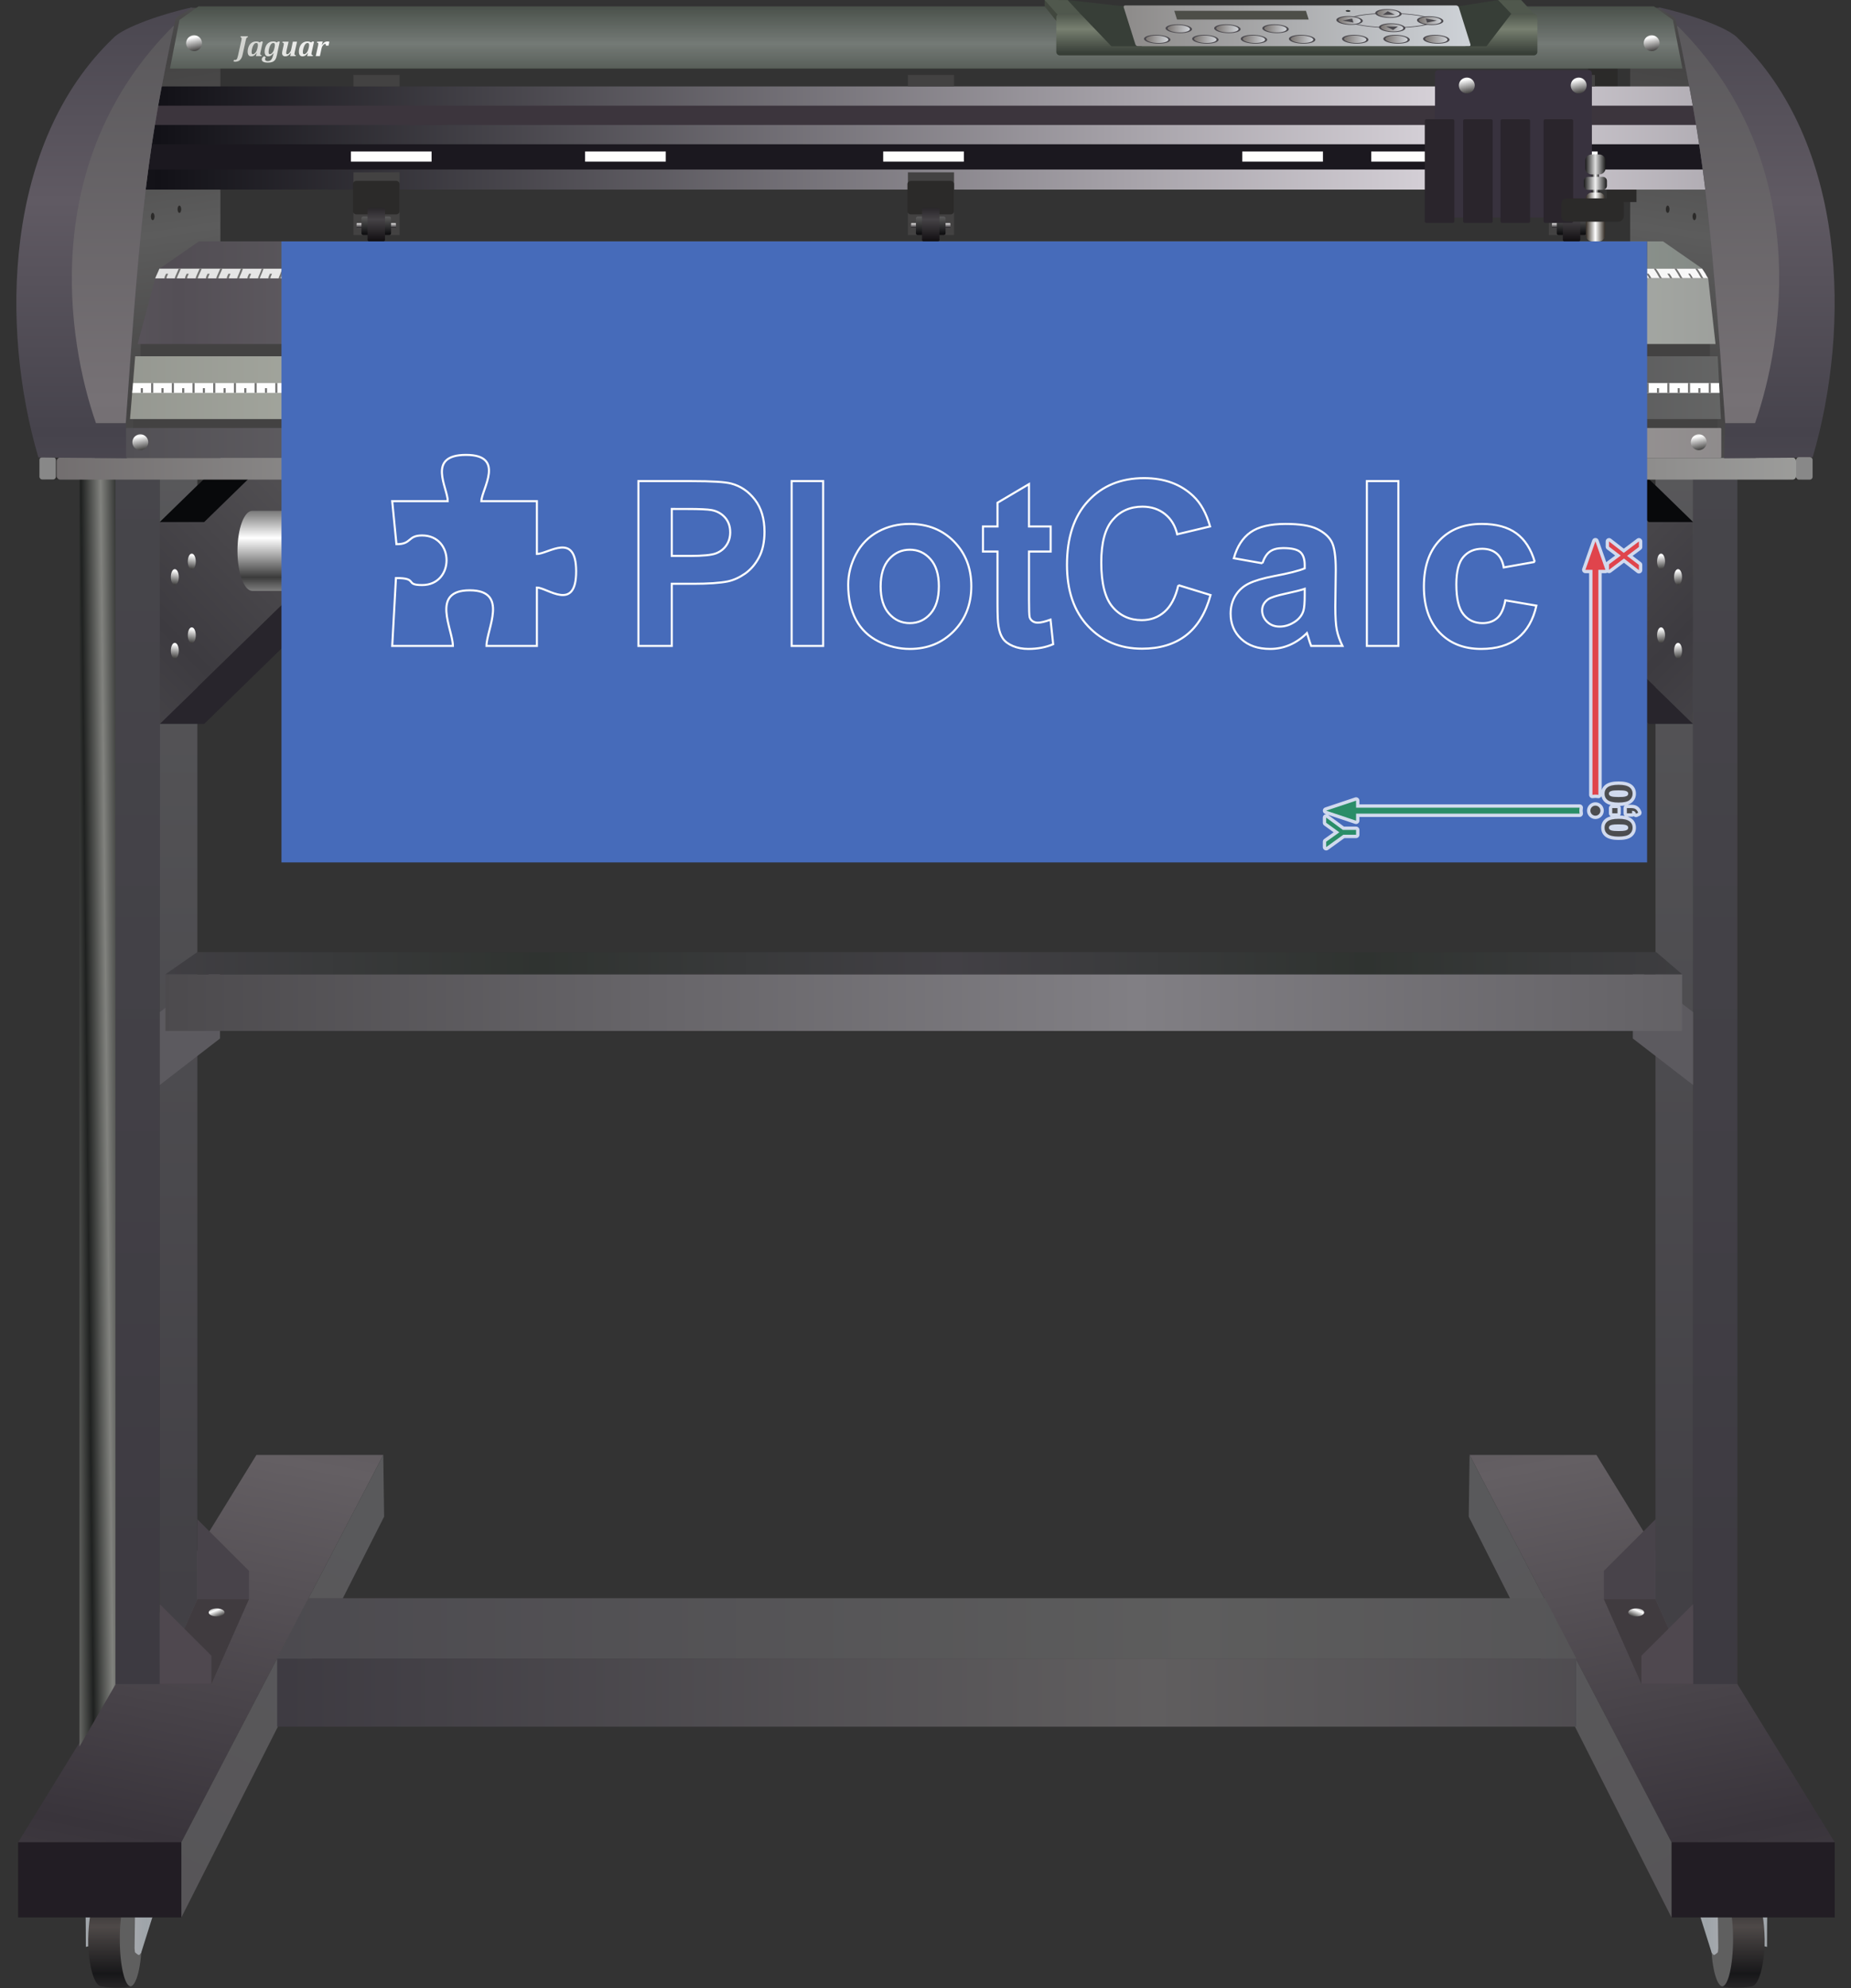 <!-- Creator: plotcalc.com 1000$ --><svg version="1.2" xmlns="http://www.w3.org/2000/svg" viewBox="-771030 -116627 894551 960563" xmlns:xlink="http://www.w3.org/1999/xlink"><rect x="-771030" y="-116627" width="894551" height="960563" fill="#333333" stroke="none"/><defs><linearGradient id="G1" x1="-683381" x2="-647116" y1="773379" y2="586243" spreadMethod="reflect" gradientUnits="userSpaceOnUse"><stop offset="0%" stop-color="rgba(57,52,59,1)"/><stop offset="100%" stop-color="rgba(100,95,99,1)"/></linearGradient><linearGradient id="G2" x1="-718215" x2="-718215" y1="814189" y2="836904" spreadMethod="reflect" gradientUnits="userSpaceOnUse"><stop offset="0%" stop-color="rgba(78,73,72,1)"/><stop offset="100%" stop-color="rgba(23,23,25,1)"/></linearGradient><linearGradient id="G3" x1="-713625" x2="-726866" y1="795144" y2="795144" spreadMethod="reflect" gradientUnits="userSpaceOnUse"><stop offset="0%" stop-color="rgba(175,174,179,1)"/><stop offset="100%" stop-color="rgba(158,164,169,1)"/></linearGradient><linearGradient id="G4" x1="-715227" x2="-715227" y1="695516" y2="104675" spreadMethod="reflect" gradientUnits="userSpaceOnUse"><stop offset="0%" stop-color="rgba(61,58,65,1)"/><stop offset="100%" stop-color="rgba(71,70,75,1)"/></linearGradient><linearGradient id="G5" x1="-729682" x2="-720171" y1="339420" y2="339323" spreadMethod="reflect" gradientUnits="userSpaceOnUse"><stop offset="0%" stop-color="rgba(31,33,32,1)"/><stop offset="100%" stop-color="rgba(129,130,126,1)"/></linearGradient><linearGradient id="G6" x1="-675647" x2="-675647" y1="654508" y2="63667" spreadMethod="reflect" gradientUnits="userSpaceOnUse"><stop offset="0%" stop-color="rgba(66,64,69,1)"/><stop offset="100%" stop-color="rgba(90,90,92,1)"/></linearGradient><linearGradient id="G7" x1="-663786" x2="-665305" y1="664469" y2="660748" spreadMethod="reflect" gradientUnits="userSpaceOnUse"><stop offset="0%" stop-color="rgba(43,42,41,1)"/><stop offset="100%" stop-color="rgba(254,254,254,1)"/></linearGradient><linearGradient id="G8" x1="-683381" x2="-585394" y1="809689" y2="616062" spreadMethod="reflect" gradientUnits="userSpaceOnUse"><stop offset="0%" stop-color="rgba(87,85,88,1)"/><stop offset="100%" stop-color="rgba(89,89,91,1)"/></linearGradient><linearGradient id="G9" x1="-693805" x2="-627366" y1="184322" y2="119562" spreadMethod="reflect" gradientUnits="userSpaceOnUse"><stop offset="0%" stop-color="rgba(61,59,64,1)"/><stop offset="100%" stop-color="rgba(81,79,82,1)"/></linearGradient><linearGradient id="G10" x1="-687825" x2="-687066" y1="166411" y2="158968" spreadMethod="reflect" gradientUnits="userSpaceOnUse"><stop offset="0%" stop-color="rgba(43,42,41,1)"/><stop offset="100%" stop-color="rgba(254,254,254,1)"/></linearGradient><linearGradient id="G11" x1="-679620" x2="-678861" y1="158914" y2="151471" spreadMethod="reflect" gradientUnits="userSpaceOnUse"><stop offset="0%" stop-color="rgba(43,42,41,1)"/><stop offset="100%" stop-color="rgba(254,254,254,1)"/></linearGradient><linearGradient id="G12" x1="-687825" x2="-687066" y1="202028" y2="194585" spreadMethod="reflect" gradientUnits="userSpaceOnUse"><stop offset="0%" stop-color="rgba(43,42,41,1)"/><stop offset="100%" stop-color="rgba(254,254,254,1)"/></linearGradient><linearGradient id="G13" x1="-679620" x2="-678861" y1="194531" y2="187088" spreadMethod="reflect" gradientUnits="userSpaceOnUse"><stop offset="0%" stop-color="rgba(43,42,41,1)"/><stop offset="100%" stop-color="rgba(254,254,254,1)"/></linearGradient><linearGradient id="G14" x1="36767" x2="502" y1="773379" y2="586243" spreadMethod="reflect" gradientUnits="userSpaceOnUse"><stop offset="0%" stop-color="rgba(57,52,59,1)"/><stop offset="100%" stop-color="rgba(100,95,99,1)"/></linearGradient><linearGradient id="G15" x1="71601" x2="71600" y1="814189" y2="836904" spreadMethod="reflect" gradientUnits="userSpaceOnUse"><stop offset="0%" stop-color="rgba(78,73,72,1)"/><stop offset="100%" stop-color="rgba(23,23,25,1)"/></linearGradient><linearGradient id="G16" x1="67011" x2="80252" y1="795144" y2="795144" spreadMethod="reflect" gradientUnits="userSpaceOnUse"><stop offset="0%" stop-color="rgba(175,174,179,1)"/><stop offset="100%" stop-color="rgba(158,164,169,1)"/></linearGradient><linearGradient id="G17" x1="68613" x2="68613" y1="695516" y2="104675" spreadMethod="reflect" gradientUnits="userSpaceOnUse"><stop offset="0%" stop-color="rgba(61,58,65,1)"/><stop offset="100%" stop-color="rgba(71,70,75,1)"/></linearGradient><linearGradient id="G18" x1="83068" x2="73557" y1="339420" y2="339323" spreadMethod="reflect" gradientUnits="userSpaceOnUse"><stop offset="0%" stop-color="rgba(31,33,32,1)"/><stop offset="100%" stop-color="rgba(129,130,126,1)"/></linearGradient><linearGradient id="G19" x1="29033" x2="29033" y1="654508" y2="63667" spreadMethod="reflect" gradientUnits="userSpaceOnUse"><stop offset="0%" stop-color="rgba(66,64,69,1)"/><stop offset="100%" stop-color="rgba(90,90,92,1)"/></linearGradient><linearGradient id="G20" x1="17172" x2="18691" y1="664469" y2="660748" spreadMethod="reflect" gradientUnits="userSpaceOnUse"><stop offset="0%" stop-color="rgba(43,42,41,1)"/><stop offset="100%" stop-color="rgba(254,254,254,1)"/></linearGradient><linearGradient id="G21" x1="36767" x2="-61220" y1="809689" y2="616062" spreadMethod="reflect" gradientUnits="userSpaceOnUse"><stop offset="0%" stop-color="rgba(87,85,88,1)"/><stop offset="100%" stop-color="rgba(89,89,91,1)"/></linearGradient><linearGradient id="G22" x1="47191" x2="-19248" y1="184322" y2="119562" spreadMethod="reflect" gradientUnits="userSpaceOnUse"><stop offset="0%" stop-color="rgba(61,59,64,1)"/><stop offset="100%" stop-color="rgba(81,79,82,1)"/></linearGradient><linearGradient id="G23" x1="41211" x2="40452" y1="166411" y2="158968" spreadMethod="reflect" gradientUnits="userSpaceOnUse"><stop offset="0%" stop-color="rgba(43,42,41,1)"/><stop offset="100%" stop-color="rgba(254,254,254,1)"/></linearGradient><linearGradient id="G24" x1="33006" x2="32247" y1="158914" y2="151471" spreadMethod="reflect" gradientUnits="userSpaceOnUse"><stop offset="0%" stop-color="rgba(43,42,41,1)"/><stop offset="100%" stop-color="rgba(254,254,254,1)"/></linearGradient><linearGradient id="G25" x1="41211" x2="40452" y1="202028" y2="194585" spreadMethod="reflect" gradientUnits="userSpaceOnUse"><stop offset="0%" stop-color="rgba(43,42,41,1)"/><stop offset="100%" stop-color="rgba(254,254,254,1)"/></linearGradient><linearGradient id="G26" x1="33006" x2="32247" y1="194531" y2="187088" spreadMethod="reflect" gradientUnits="userSpaceOnUse"><stop offset="0%" stop-color="rgba(43,42,41,1)"/><stop offset="100%" stop-color="rgba(254,254,254,1)"/></linearGradient><linearGradient id="G27" x1="-438082" x2="-751232" y1="67203" y2="67203" spreadMethod="reflect" gradientUnits="userSpaceOnUse"><stop offset="0%" stop-color="rgba(173,175,172,1)"/><stop offset="100%" stop-color="rgba(113,109,110,1)"/></linearGradient><linearGradient id="G28" x1="60619" x2="72802" y1="-1354" y2="-82052" spreadMethod="reflect" gradientUnits="userSpaceOnUse"><stop offset="0%" stop-color="rgba(92,92,92,1)"/><stop offset="100%" stop-color="rgba(69,68,68,1)"/></linearGradient><linearGradient id="G29" x1="-708353" x2="-720535" y1="-1354" y2="-82052" spreadMethod="reflect" gradientUnits="userSpaceOnUse"><stop offset="0%" stop-color="rgba(92,92,92,1)"/><stop offset="100%" stop-color="rgba(69,68,68,1)"/></linearGradient><linearGradient id="G30" x1="-597998" x2="-48816" y1="70656" y2="70656" spreadMethod="reflect" gradientUnits="userSpaceOnUse"><stop offset="0%" stop-color="rgba(166,169,160,1)"/><stop offset="100%" stop-color="rgba(84,84,86,1)"/></linearGradient><linearGradient id="G31" x1="-391316" x2="-391316" y1="-116659" y2="-95476" spreadMethod="reflect" gradientUnits="userSpaceOnUse"><stop offset="0%" stop-color="rgba(67,74,67,1)"/><stop offset="100%" stop-color="rgba(116,122,118,1)"/></linearGradient><linearGradient id="G32" x1="-67914" x2="-694582" y1="-58640" y2="-58641" spreadMethod="reflect" gradientUnits="userSpaceOnUse"><stop offset="0%" stop-color="rgba(216,211,218,1)"/><stop offset="100%" stop-color="rgba(18,17,23,1)"/></linearGradient><linearGradient id="G33" x1="137682" x2="137681" y1="92084" y2="-19550" spreadMethod="reflect" gradientUnits="userSpaceOnUse"><stop offset="0%" stop-color="rgba(70,67,76,1)"/><stop offset="100%" stop-color="rgba(96,90,99,1)"/></linearGradient><linearGradient id="G34" x1="101588" x2="101587" y1="76616" y2="-100950" spreadMethod="reflect" gradientUnits="userSpaceOnUse"><stop offset="0%" stop-color="rgba(118,113,117,1)"/><stop offset="100%" stop-color="rgba(91,89,92,1)"/></linearGradient><linearGradient id="G35" x1="-785191" x2="-785191" y1="92084" y2="-19550" spreadMethod="reflect" gradientUnits="userSpaceOnUse"><stop offset="0%" stop-color="rgba(70,67,76,1)"/><stop offset="100%" stop-color="rgba(96,90,99,1)"/></linearGradient><linearGradient id="G36" x1="-749097" x2="-749097" y1="76616" y2="-100950" spreadMethod="reflect" gradientUnits="userSpaceOnUse"><stop offset="0%" stop-color="rgba(118,113,117,1)"/><stop offset="100%" stop-color="rgba(91,89,92,1)"/></linearGradient><linearGradient id="G37" x1="-660023" x2="-607621" y1="-80478" y2="-98937" spreadMethod="reflect" gradientUnits="userSpaceOnUse"><stop offset="0%" stop-color="rgba(199,201,196,1)"/><stop offset="100%" stop-color="rgba(254,254,254,1)"/></linearGradient><linearGradient id="G38" x1="-111650" x2="-706106" y1="-9624" y2="-9624" spreadMethod="reflect" gradientUnits="userSpaceOnUse"><stop offset="0%" stop-color="rgba(154,164,155,1)"/><stop offset="100%" stop-color="rgba(79,74,81,1)"/></linearGradient><linearGradient id="G39" x1="-427412" x2="-692529" y1="15440" y2="15440" spreadMethod="reflect" gradientUnits="userSpaceOnUse"><stop offset="0%" stop-color="rgba(254,254,254,1)"/><stop offset="100%" stop-color="rgba(225,225,225,1)"/></linearGradient><linearGradient id="G40" x1="-19681" x2="-19681" y1="-8787" y2="-6669" spreadMethod="reflect" gradientUnits="userSpaceOnUse"><stop offset="0%" stop-color="rgba(231,229,229,1)"/><stop offset="100%" stop-color="rgba(42,40,43,1)"/></linearGradient><linearGradient id="G41" x1="-12409" x2="-12409" y1="-3677" y2="-12654" spreadMethod="reflect" gradientUnits="userSpaceOnUse"><stop offset="0%" stop-color="rgba(15,15,17,1)"/><stop offset="100%" stop-color="rgba(98,98,98,1)"/></linearGradient><linearGradient id="G42" x1="-12097" x2="-12097" y1="-10604" y2="-19" spreadMethod="reflect" gradientUnits="userSpaceOnUse"><stop offset="0%" stop-color="rgba(69,66,70,1)"/><stop offset="100%" stop-color="rgba(17,14,17,1)"/></linearGradient><linearGradient id="G43" x1="-710104" x2="-102225" y1="97340" y2="97339" spreadMethod="reflect" gradientUnits="userSpaceOnUse"><stop offset="0%" stop-color="rgba(82,80,85,1)"/><stop offset="100%" stop-color="rgba(165,161,160,1)"/></linearGradient><linearGradient id="G44" x1="-700656" x2="-702175" y1="101301" y2="93858" spreadMethod="reflect" gradientUnits="userSpaceOnUse"><stop offset="0%" stop-color="rgba(43,42,41,1)"/><stop offset="100%" stop-color="rgba(254,254,254,1)"/></linearGradient><linearGradient id="G45" x1="-485426" x2="-486946" y1="101301" y2="93858" spreadMethod="reflect" gradientUnits="userSpaceOnUse"><stop offset="0%" stop-color="rgba(43,42,41,1)"/><stop offset="100%" stop-color="rgba(254,254,254,1)"/></linearGradient><linearGradient id="G46" x1="-161220" x2="-162739" y1="101301" y2="93858" spreadMethod="reflect" gradientUnits="userSpaceOnUse"><stop offset="0%" stop-color="rgba(43,42,41,1)"/><stop offset="100%" stop-color="rgba(254,254,254,1)"/></linearGradient><linearGradient id="G47" x1="52499" x2="50980" y1="101301" y2="93858" spreadMethod="reflect" gradientUnits="userSpaceOnUse"><stop offset="0%" stop-color="rgba(43,42,41,1)"/><stop offset="100%" stop-color="rgba(254,254,254,1)"/></linearGradient><linearGradient id="G48" x1="-674685" x2="-676204" y1="-91489" y2="-98932" spreadMethod="reflect" gradientUnits="userSpaceOnUse"><stop offset="0%" stop-color="rgba(43,42,41,1)"/><stop offset="100%" stop-color="rgba(254,254,254,1)"/></linearGradient><linearGradient id="G49" x1="29731" x2="28212" y1="-91489" y2="-98932" spreadMethod="reflect" gradientUnits="userSpaceOnUse"><stop offset="0%" stop-color="rgba(43,42,41,1)"/><stop offset="100%" stop-color="rgba(254,254,254,1)"/></linearGradient><linearGradient id="G50" x1="-684726" x2="-84322" y1="33732" y2="33731" spreadMethod="reflect" gradientUnits="userSpaceOnUse"><stop offset="0%" stop-color="rgba(84,79,86,1)"/><stop offset="100%" stop-color="rgba(180,185,178,1)"/></linearGradient><linearGradient id="G51" x1="-225140" x2="-63206" y1="-104133" y2="-104133" spreadMethod="reflect" gradientUnits="userSpaceOnUse"><stop offset="0%" stop-color="rgba(142,140,139,1)"/><stop offset="100%" stop-color="rgba(205,209,214,1)"/></linearGradient><linearGradient id="G52" x1="-216451" x2="-206513" y1="-98262" y2="-96914" spreadMethod="reflect" gradientUnits="userSpaceOnUse"><stop offset="0%" stop-color="rgba(128,123,120,1)"/><stop offset="100%" stop-color="rgba(207,210,215,1)"/></linearGradient><linearGradient id="G53" x1="-193181" x2="-183243" y1="-98262" y2="-96914" spreadMethod="reflect" gradientUnits="userSpaceOnUse"><stop offset="0%" stop-color="rgba(128,123,120,1)"/><stop offset="100%" stop-color="rgba(207,210,215,1)"/></linearGradient><linearGradient id="G54" x1="-169689" x2="-159750" y1="-98262" y2="-96914" spreadMethod="reflect" gradientUnits="userSpaceOnUse"><stop offset="0%" stop-color="rgba(128,123,120,1)"/><stop offset="100%" stop-color="rgba(207,210,215,1)"/></linearGradient><linearGradient id="G55" x1="-146419" x2="-136480" y1="-98262" y2="-96914" spreadMethod="reflect" gradientUnits="userSpaceOnUse"><stop offset="0%" stop-color="rgba(128,123,120,1)"/><stop offset="100%" stop-color="rgba(207,210,215,1)"/></linearGradient><linearGradient id="G56" x1="-206028" x2="-196089" y1="-103353" y2="-102005" spreadMethod="reflect" gradientUnits="userSpaceOnUse"><stop offset="0%" stop-color="rgba(128,123,120,1)"/><stop offset="100%" stop-color="rgba(207,210,215,1)"/></linearGradient><linearGradient id="G57" x1="-182535" x2="-172597" y1="-103353" y2="-102005" spreadMethod="reflect" gradientUnits="userSpaceOnUse"><stop offset="0%" stop-color="rgba(128,123,120,1)"/><stop offset="100%" stop-color="rgba(207,210,215,1)"/></linearGradient><linearGradient id="G58" x1="-159265" x2="-149327" y1="-103353" y2="-102005" spreadMethod="reflect" gradientUnits="userSpaceOnUse"><stop offset="0%" stop-color="rgba(128,123,120,1)"/><stop offset="100%" stop-color="rgba(207,210,215,1)"/></linearGradient><linearGradient id="G59" x1="-81568" x2="-71629" y1="-98262" y2="-96914" spreadMethod="reflect" gradientUnits="userSpaceOnUse"><stop offset="0%" stop-color="rgba(128,123,120,1)"/><stop offset="100%" stop-color="rgba(207,210,215,1)"/></linearGradient><linearGradient id="G60" x1="-100787" x2="-90849" y1="-98262" y2="-96914" spreadMethod="reflect" gradientUnits="userSpaceOnUse"><stop offset="0%" stop-color="rgba(128,123,120,1)"/><stop offset="100%" stop-color="rgba(207,210,215,1)"/></linearGradient><linearGradient id="G61" x1="-120746" x2="-110808" y1="-98262" y2="-96914" spreadMethod="reflect" gradientUnits="userSpaceOnUse"><stop offset="0%" stop-color="rgba(128,123,120,1)"/><stop offset="100%" stop-color="rgba(207,210,215,1)"/></linearGradient><linearGradient id="G62" x1="-102913" x2="-92975" y1="-103838" y2="-102490" spreadMethod="reflect" gradientUnits="userSpaceOnUse"><stop offset="0%" stop-color="rgba(128,123,120,1)"/><stop offset="100%" stop-color="rgba(207,210,215,1)"/></linearGradient><linearGradient id="G63" x1="-84530" x2="-74591" y1="-107273" y2="-105925" spreadMethod="reflect" gradientUnits="userSpaceOnUse"><stop offset="0%" stop-color="rgba(128,123,120,1)"/><stop offset="100%" stop-color="rgba(207,210,215,1)"/></linearGradient><linearGradient id="G64" x1="-104709" x2="-94770" y1="-110708" y2="-109361" spreadMethod="reflect" gradientUnits="userSpaceOnUse"><stop offset="0%" stop-color="rgba(128,123,120,1)"/><stop offset="100%" stop-color="rgba(207,210,215,1)"/></linearGradient><linearGradient id="G65" x1="-123488" x2="-113549" y1="-107356" y2="-106008" spreadMethod="reflect" gradientUnits="userSpaceOnUse"><stop offset="0%" stop-color="rgba(128,123,120,1)"/><stop offset="100%" stop-color="rgba(207,210,215,1)"/></linearGradient><linearGradient id="G66" x1="-274479" x2="-274479" y1="-90592" y2="-102579" spreadMethod="reflect" gradientUnits="userSpaceOnUse"><stop offset="0%" stop-color="rgba(54,61,54,1)"/><stop offset="100%" stop-color="rgba(119,127,112,1)"/></linearGradient><linearGradient id="G67" x1="-645243" x2="-213755" y1="827575" y2="827575" spreadMethod="reflect" gradientUnits="userSpaceOnUse"><stop offset="0%" stop-color="rgba(61,58,65,1)"/><stop offset="100%" stop-color="rgba(96,94,95,1)"/></linearGradient><linearGradient id="G68" x1="-637073" x2="-193334" y1="670011" y2="670011" spreadMethod="reflect" gradientUnits="userSpaceOnUse"><stop offset="0%" stop-color="rgba(76,74,79,1)"/><stop offset="100%" stop-color="rgba(93,93,93,1)"/></linearGradient><linearGradient id="G69" x1="-693805" x2="-221609" y1="367728" y2="367728" spreadMethod="reflect" gradientUnits="userSpaceOnUse"><stop offset="0%" stop-color="rgba(76,74,77,1)"/><stop offset="100%" stop-color="rgba(129,127,132,1)"/></linearGradient><linearGradient id="G70" x1="-310915" x2="-111507" y1="348675" y2="348675" spreadMethod="reflect" gradientUnits="userSpaceOnUse"><stop offset="0%" stop-color="rgba(66,64,69,1)"/><stop offset="100%" stop-color="rgba(47,51,48,1)"/></linearGradient><linearGradient id="G71" x1="-304670" x2="-304670" y1="131887" y2="112849" spreadMethod="reflect" gradientUnits="userSpaceOnUse"><stop offset="0%" stop-color="rgba(255,255,255,1)"/><stop offset="100%" stop-color="rgba(59,59,59,1)"/></linearGradient><linearGradient id="G72" x1="-649149" x2="-649148" y1="143252" y2="124214" spreadMethod="reflect" gradientUnits="userSpaceOnUse"><stop offset="0%" stop-color="rgba(255,255,255,1)"/><stop offset="100%" stop-color="rgba(59,59,59,1)"/></linearGradient><linearGradient id="G73" x1="-329378" x2="-329378" y1="-8787" y2="-6669" spreadMethod="reflect" gradientUnits="userSpaceOnUse"><stop offset="0%" stop-color="rgba(231,229,229,1)"/><stop offset="100%" stop-color="rgba(42,40,43,1)"/></linearGradient><linearGradient id="G74" x1="-322106" x2="-322106" y1="-3677" y2="-12654" spreadMethod="reflect" gradientUnits="userSpaceOnUse"><stop offset="0%" stop-color="rgba(15,15,17,1)"/><stop offset="100%" stop-color="rgba(98,98,98,1)"/></linearGradient><linearGradient id="G75" x1="-321794" x2="-321794" y1="-10604" y2="-19" spreadMethod="reflect" gradientUnits="userSpaceOnUse"><stop offset="0%" stop-color="rgba(69,66,70,1)"/><stop offset="100%" stop-color="rgba(17,14,17,1)"/></linearGradient><linearGradient id="G76" x1="-597350" x2="-597350" y1="-8787" y2="-6669" spreadMethod="reflect" gradientUnits="userSpaceOnUse"><stop offset="0%" stop-color="rgba(231,229,229,1)"/><stop offset="100%" stop-color="rgba(42,40,43,1)"/></linearGradient><linearGradient id="G77" x1="-590078" x2="-590078" y1="-3677" y2="-12654" spreadMethod="reflect" gradientUnits="userSpaceOnUse"><stop offset="0%" stop-color="rgba(15,15,17,1)"/><stop offset="100%" stop-color="rgba(98,98,98,1)"/></linearGradient><linearGradient id="G78" x1="-589766" x2="-589766" y1="-10604" y2="-19" spreadMethod="reflect" gradientUnits="userSpaceOnUse"><stop offset="0%" stop-color="rgba(69,66,70,1)"/><stop offset="100%" stop-color="rgba(17,14,17,1)"/></linearGradient><linearGradient id="G79" x1="-59596" x2="-61116" y1="-71056" y2="-78499" spreadMethod="reflect" gradientUnits="userSpaceOnUse"><stop offset="0%" stop-color="rgba(43,42,41,1)"/><stop offset="100%" stop-color="rgba(254,254,254,1)"/></linearGradient><linearGradient id="G80" x1="-5528" x2="-7048" y1="-71056" y2="-78499" spreadMethod="reflect" gradientUnits="userSpaceOnUse"><stop offset="0%" stop-color="rgba(43,42,41,1)"/><stop offset="100%" stop-color="rgba(254,254,254,1)"/></linearGradient><linearGradient id="G81" x1="0" x2="1704" y1="-31737" y2="-31737" spreadMethod="reflect" gradientUnits="userSpaceOnUse"><stop offset="0%" stop-color="rgba(255,255,255,1)"/><stop offset="100%" stop-color="rgba(26,26,26,1)"/></linearGradient><linearGradient id="G82" x1="0" x2="4626" y1="-11797" y2="-11797" spreadMethod="reflect" gradientUnits="userSpaceOnUse"><stop offset="0%" stop-color="rgba(255,255,255,1)"/><stop offset="100%" stop-color="rgba(51,44,36,1)"/></linearGradient><linearGradient id="G83" x1="0" x2="4911" y1="-37180" y2="-37180" spreadMethod="reflect" gradientUnits="userSpaceOnUse"><stop offset="0%" stop-color="rgba(222,222,222,1)"/><stop offset="100%" stop-color="rgba(26,26,26,1)"/></linearGradient><linearGradient id="G84" x1="0" x2="5560" y1="-28055" y2="-28055" spreadMethod="reflect" gradientUnits="userSpaceOnUse"><stop offset="0%" stop-color="rgba(240,240,240,1)"/><stop offset="100%" stop-color="rgba(26,26,26,1)"/></linearGradient><linearGradient id="GS1" x1="0" x2="0" y1="0" y2="25000" gradientUnits="userSpaceOnUse"><stop offset="25%" stop-color="rgba(0,0,0,.2)"/><stop offset="100%" stop-color="rgba(0,0,0,0)"/></linearGradient><linearGradient id="GS2" x1="0" x2="0" y1="300000" y2="100000" gradientUnits="userSpaceOnUse"><stop offset="0%" stop-color="rgba(0,0,0,.1)"/><stop offset="100%" stop-color="rgba(0,0,0,0)"/></linearGradient></defs><path id="theMotionPath" d="M0 0H-610000H0" /><g><path fill="url(#G1)" d="m-762270 773379h78889l97580-187136h-61315z"/><path fill="rgba(95,95,95,1)" d="m-708157 797255c-3114 0-5638 10241-5638 22873 0 12633 2524 22874 5638 22874 3114 0 5638-10241 5638-22874 0-12632-2524-22873-5638-22873"/><path fill="url(#G2)" d="m-707828 843002c-4324 934-9395 805-14102 0-3580 0-6485-10241-6485-22874 0-12632 2902-22873 6482-22873 4613-394 9499-498 14105 0-2931 0-5308 10241-5308 22873 0 12633 2377 22874 5308 22874"/><path fill="url(#G3)" d="m-729989 780399l35005-318v21853l-7726 24504c-138 277-106 166-106 424-368 0-471 955-1164 955-370 0-1781-1230-1799-1273-53-128-212-1829-212-2015l318-24929c48-1382-13441-5551-18203 742l-2966 5428c-344 1494-1781 8097-1543 17868l-1155 254c52-14541-449-29010-449-43493"/><path fill="url(#G4)" d="m-715227 62719h21422v634211h-21422z"/><path fill="url(#G5)" d="m-715227 62719l-17378 36958v627457l17378-29980z"/><path fill="url(#G6)" d="m-675647 21710l-18158 41009v634211l18158-41009z"/><path fill="rgba(72,67,74,1)" d="m-675647 655921h24945v-13684l-24945-24895z"/><path fill="rgba(64,59,63,1)" d="m-693805 696930h24945l18158-41009h-24945z"/><path fill="rgba(79,72,79,1)" d="m-693805 696930h24945v-13684l-24945-24895z"/><path fill="url(#G7)" d="m-666343 664250c2121 0 3841-859 3841-1920 0-1060-1720-1920-3841-1920-2121 0-3840 860-3840 1920 0 1061 1719 1920 3840 1920"/><path fill="rgba(34,29,36,1)" d="m-762270 773379h78889v36310h-78889z"/><path fill="url(#G8)" d="m-585801 586243l-97580 187136v36310l97987-193627z"/><path fill="url(#G9)" d="m-693805 233083l66439-64759v-97523l-66439 64759z"/><path fill="rgba(40,37,44,1)" d="m-693805 233083h21465l66440-64759h-21466z"/><path fill="rgba(8,9,11,1)" d="m-693805 135560h21465l66440-64759h-21466z"/><path fill="url(#G10)" d="m-686547 165974c-1060 0-1920-1720-1920-3841 0-2121 860-3840 1920-3840 1061 0 1920 1719 1920 3840 0 2121-859 3841-1920 3841"/><path fill="url(#G11)" d="m-678342 158477c-1061 0-1920-1720-1920-3841 0-2121 859-3840 1920-3840 1061 0 1920 1719 1920 3840 0 2121-859 3841-1920 3841"/><path fill="url(#G12)" d="m-686547 201591c-1060 0-1920-1720-1920-3841 0-2121 860-3840 1920-3840 1061 0 1920 1719 1920 3840 0 2121-859 3841-1920 3841"/><path fill="url(#G13)" d="m-678342 194094c-1061 0-1920-1720-1920-3841 0-2121 859-3841 1920-3841 1061 0 1920 1720 1920 3841 0 2121-859 3841-1920 3841"/><path fill="rgba(92,90,95,1)" d="m-693805 407517l29108-22455v-35200l-29108 22456z"/><path fill="url(#G14)" d="m115656 773379h-78889l-97580-187136h61315z"/><path fill="rgba(95,95,95,1)" d="m61543 797255c3114 0 5638 10241 5638 22873 0 12633-2524 22874-5638 22874-3114 0-5638-10241-5638-22874 0-12632 2524-22873 5638-22873"/><path fill="url(#G15)" d="m61214 843002c4323 934 9395 805 14102 0 3580 0 6485-10241 6485-22874 0-12632-2902-22873-6482-22873-4613-394-9499-498-14105 0 2931 0 5308 10241 5308 22873 0 12633-2377 22874-5308 22874"/><path fill="url(#G16)" d="m83374 780399l-35004-318v21853l7726 24504c138 277 106 166 106 424 368 0 471 955 1164 955 370 0 1781-1230 1799-1273 53-128 212-1829 212-2015l-318-24929c-48-1382 13441-5551 18203 742l2966 5428c344 1494 1781 8097 1543 17868l1155 254c-52-14541 448-29010 448-43493"/><path fill="url(#G17)" d="m68613 62719h-21422v634211h21422z"/><path fill="url(#G18)" d="m68613 62719l17378 36958v627457l-17378-29980z"/><path fill="url(#G19)" d="m29033 21710l18158 41009v634211l-18158-41009z"/><path fill="rgba(72,67,74,1)" d="m29033 655921h-24945v-13684l24945-24895z"/><path fill="rgba(64,59,63,1)" d="m47191 696930h-24945l-18158-41009h24945z"/><path fill="rgba(79,72,79,1)" d="m47191 696930h-24945v-13684l24945-24895z"/><path fill="url(#G20)" d="m19729 664250c-2121 0-3841-859-3841-1920 0-1060 1720-1920 3841-1920 2121 0 3840 860 3840 1920 0 1061-1719 1920-3840 1920"/><path fill="rgba(34,29,36,1)" d="m115656 773379h-78889v36310h78889z"/><path fill="url(#G21)" d="m-60813 586243l97580 187136v36310l-97987-193627z"/><path fill="url(#G22)" d="m47191 233083l-66439-64759v-97523l66439 64759z"/><path fill="rgba(40,37,44,1)" d="m47191 233083h-21466l-66439-64759h21466z"/><path fill="rgba(8,9,11,1)" d="m47191 135560h-21466l-66439-64759h21466z"/><path fill="url(#G23)" d="m39933 165974c1060 0 1920-1720 1920-3841 0-2121-860-3840-1920-3840-1061 0-1920 1719-1920 3840 0 2121 859 3841 1920 3841"/><path fill="url(#G24)" d="m31728 158477c1060 0 1920-1720 1920-3841 0-2121-860-3840-1920-3840-1061 0-1920 1719-1920 3840 0 2121 859 3841 1920 3841"/><path fill="url(#G25)" d="m39933 201591c1060 0 1920-1720 1920-3841 0-2121-860-3840-1920-3840-1061 0-1920 1719-1920 3840 0 2121 859 3841 1920 3841"/><path fill="url(#G26)" d="m31728 194094c1060 0 1920-1720 1920-3841 0-2121-860-3841-1920-3841-1061 0-1920 1720-1920 3841 0 2121 859 3841 1920 3841"/><path fill="rgba(92,90,95,1)" d="m47191 407517l-29108-22455v-35200l29108 22456z"/><path fill="rgba(43,42,41,1)" d="m-748779 104228h5249c742 0 1349 607 1349 1349v8079c0 741-607 1348-1349 1348h-5249c-742 0-1349-607-1349-1348v-8079c0-742 607-1349 1349-1349"/><path fill="rgba(43,42,41,1)" d="m93963 104228h5249c742 0 1349 607 1349 1349v8160c0 741-607 1348-1349 1348h-5249c-742 0-1349-607-1349-1348v-8160c0-742 607-1349 1349-1349"/><path fill="rgba(136,136,136,1)" d="m-750617 104228h5249c742 0 1349 607 1349 1349v8079c0 741-607 1348-1349 1348h-5249c-742 0-1349-607-1349-1348v-8079c0-742 607-1349 1349-1349"/><path fill="url(#G27)" d="m-741858 104411h837100c998 0 1807 815 1807 1812v7051c0 996-809 1811-1807 1811h-837100c-998 0-1807-815-1807-1811v-7051c0-997 809-1812 1807-1812"/><path fill="url(#G28)" d="m57854-100749l19673 205369h-60739v-217472h14392z"/><path fill="url(#G29)" d="m-705588-100749l-19673 205369h60739v-217472h-14392z"/><path fill="rgba(67,66,66,1)" d="m-703144 58105h758462v-11443h-758462z"/><path fill="rgba(67,66,66,1)" d="m-706750 93182h765718v-11443h-765718z"/><path fill="rgba(43,42,41,1)" d="m5486-19024h14357v-13806h-14357z"/><path fill="url(#G30)" d="m-705688 55486l-2505 30342h768846l-1560-30342z"/><path fill="rgba(43,42,41,1)" d="m-3626-73417h14358v-13805h-14358z"/><path fill="url(#G31)" d="m28252-113561l9195 6543 4597 23517h-730936l4598-23517 9195-6543z"/><path fill="rgba(55,62,55,1)" d="m-38169-113561l-8852-3041-19317 3041 3888 21304h26245z"/><path fill="rgba(55,62,55,1)" d="m-218652-93005l-5743 1740-25232-1566-5449-23777 27127 3047z"/><path fill="rgba(80,88,77,1)" d="m-258120-106269l9150-3757-6106-6582-11104-19 606 2446z"/><path fill="rgba(80,88,77,1)" d="m-37125-106269l7341-3757-6105-6582-11132 6z"/><path fill="rgba(254,254,254,1)" d="m59763 68438l232 4725h-767140l442-4725z"/><path fill="rgba(114,114,113,1)" d="m-692998 73163h1000v-2267h-1000zm319999 0h1000v-2267h-1000zm5000 0h1000v-4725h-1000zm40000 0h1000v-4725h-1000zm10000 0h1000v-4725h-1000zm-20000 0h1000v-4725h-1000zm-10000 0h1000v-4725h-1000zm-10000 0h1000v-4725h-1000zm-20000 0h1000v-4725h-1000zm45000 0h1000v-2267h-1000zm21391 0h1000v-2267h-1000zm-11391 0h1000v-2267h-1000zm-20000 0h1000v-2267h-1000zm-10000 0h1000v-2267h-1000zm-10000 0h1000v-2267h-1000zm-20000 0h1000v-2267h-1000zm-149999 0h1000v-2267h-1000zm5000 0h1000v-4725h-1000zm79999 0h1000v-4725h-1000zm40000 0h1000v-4725h-1000zm20000 0h1000v-4725h-1000zm-10000 0h1000v-4725h-1000zm-20000 0h1000v-4725h-1000zm-10000 0h1000v-4725h-1000zm-10000 0h1000v-4725h-1000zm-20000 0h1000v-4725h-1000zm-29999 0h1000v-4725h-1000zm19999 0h1000v-4725h-1000zm-9999 0h1000v-4725h-1000zm-20000 0h1000v-4725h-1000zm-10000 0h1000v-4725h-1000zm-10000 0h1000v-4725h-1000zm-20000 0h1000v-4725h-1000zm84999 0h1000v-2267h-1000zm40000 0h1000v-2267h-1000zm20000 0h1000v-2267h-1000zm-10000 0h1000v-2267h-1000zm-20000 0h1000v-2267h-1000zm-10000 0h1000v-2267h-1000zm-10000 0h1000v-2267h-1000zm-20000 0h1000v-2267h-1000zm-29999 0h1000v-2267h-1000zm19999 0h1000v-2267h-1000zm-9999 0h1000v-2267h-1000zm-20000 0h1000v-2267h-1000zm-10001 0h1001v-2267h-1001zm-9999 0h1000v-2267h-1000zm-20000 0h1000v-2267h-1000zm-145000 0h1000v-4725h-1000zm80000 0h1000v-4725h-1000zm40000 0h1000v-4725h-1000zm20000 0h1000v-4725h-1000zm-10000 0h1000v-4725h-1000zm-20000 0h1000v-4725h-1000zm-10000 0h1000v-4725h-1000zm-10000 0h1000v-4725h-1000zm-20000 0h1000v-4725h-1000zm-30000 0h1000v-4725h-1000zm20000 0h1000v-4725h-1000zm-10000 0h1000v-4725h-1000zm-20000 0h1000v-4725h-1000zm-10000 0h1000v-4725h-1000zm-10000 0h1000v-4725h-1000zm-20000 0h1000v-4725h-1000zm85000 0h1000v-2267h-1000zm40000 0h1000v-2267h-1000zm20000 0h1000v-2267h-1000zm-10000 0h1000v-2267h-1000zm-20000 0h1000v-2267h-1000zm-10000 0h1000v-2267h-1000zm-10000 0h1000v-2267h-1000zm-20000 0h1000v-2267h-1000zm-30000 0h1000v-2267h-1000zm20000 0h1000v-2267h-1000zm-10000 0h1000v-2267h-1000zm-20000 0h1000v-2267h-1000zm-10000 0h1000v-2267h-1000zm-10000 0h1000v-2267h-1000zm-20000 0h1000v-2267h-1000z"/><path fill="rgba(114,114,113,1)" d="m-190259 73163h1000v-2267h-1000zm160000 0h1000v-2267h-1000zm5000 0h1000v-4725h-1000zm70000 0h1000v-4725h-1000zm-30000 0h1000v-4725h-1000zm20000 0h1000v-4725h-1000zm-10000 0h1000v-4725h-1000zm-20000 0h1000v-4725h-1000zm-10000 0h1000v-4725h-1000zm-10000 0h1000v-4725h-1000zm-20000 0h1000v-4725h-1000zm84999 0h1000v-2267h-1000zm-9999 0h1000v-2267h-1000zm-30000 0h1000v-2267h-1000zm20000 0h1000v-2267h-1000zm-10000 0h1000v-2267h-1000zm-20000 0h1000v-2267h-1000zm-10000 0h1000v-2267h-1000zm-10000 0h1000v-2267h-1000zm-20000 0h1000v-2267h-1000zm-145000 0h1000v-4725h-1000zm80000 0h1000v-4725h-1000zm40000 0h1000v-4725h-1000zm20000 0h1000v-4725h-1000zm-10000 0h1000v-4725h-1000zm-20000 0h1000v-4725h-1000zm-10000 0h1000v-4725h-1000zm-10000 0h1000v-4725h-1000zm-20000 0h1000v-4725h-1000zm-30000 0h1000v-4725h-1000zm20000 0h1000v-4725h-1000zm-10000 0h1000v-4725h-1000zm-20000 0h1000v-4725h-1000zm-10000 0h1000v-4725h-1000zm-10000 0h1000v-4725h-1000zm-19999 0h1000v-4725h-1000zm84999 0h1000v-2267h-1000zm40000 0h1000v-2267h-1000zm20000 0h1000v-2267h-1000zm-10000 0h1000v-2267h-1000zm-20000 0h1000v-2267h-1000zm-10000 0h1000v-2267h-1000zm-10000 0h1000v-2267h-1000zm-20000 0h1000v-2267h-1000zm-30000 0h1000v-2267h-1000zm20000 0h1000v-2267h-1000zm-10000 0h1000v-2267h-1000zm-20000 0h1000v-2267h-1000zm-10000 0h1000v-2267h-1000zm-10000 0h1000v-2267h-1000zm-19999 0h1000v-2267h-1000zm-65000 0h1000v-4725h-1000zm40000 0h1000v-4725h-1000zm20000 0h1000v-4725h-1000zm-10000 0h1000v-4725h-1000zm-20000 0h1000v-4725h-1000zm-10000 0h1000v-4725h-1000zm-10000 0h1000v-4725h-1000zm-20000 0h1000v-4725h-1000zm-30000 0h1000v-4725h-1000zm20000 0h1000v-4725h-1000zm-10000 0h1000v-4725h-1000zm25000 0h1000v-2267h-1000zm40000 0h1000v-2267h-1000zm20000 0h1000v-2267h-1000zm-10000 0h1000v-2267h-1000zm-20000 0h1000v-2267h-1000zm-10000 0h1000v-2267h-1000zm-10000 0h1000v-2267h-1000zm-20000 0h1000v-2267h-1000zm-10000 0h1000v-2267h-1000zm-10000 0h1000v-2267h-1000z"/><path fill="rgba(114,114,113,1)" d="m54750 73163h1000v-4725h-1000z"/><path fill="url(#G32)" d="m53382-74873h-756185v49833h756185z"/><path fill="rgba(60,53,61,1)" d="m53382-65576h-756185v9315h756185z"/><path fill="rgba(27,24,31,1)" d="m53382-46935h-756185v12202h756185z"/><path fill="rgba(254,254,254,1)" d="m-344206-43447h38991v4906h-38991z"/><path fill="rgba(254,254,254,1)" d="m-488271-43447h38991v4906h-38991z"/><path fill="rgba(254,254,254,1)" d="m-170671-43447h38991v4906h-38991z"/><path fill="rgba(254,254,254,1)" d="m-108341-43447h38991v4906h-38991z"/><path fill="rgba(254,254,254,1)" d="m-37931-43447h38991v4906h-38991z"/><path fill="url(#G33)" d="m30404-113131c13360 2782 33643 9642 38420 14937 52746 50465 54697 139772 36144 202546-15863 292-26015 191-42795 410l565-16988c-7457-107495-10952-134221-23910-194650-204-1964-3521-2743-8424-6255"/><path fill="url(#G34)" d="m62738 87774c-7337-105756-10838-133336-23289-191744l376-10c65395 65127 51028 152625 37325 191754z"/><path fill="url(#G35)" d="m-677914-113131c-13360 2782-33643 9642-38420 14937-52746 50465-54696 139772-36144 202546 15864 292 26016 191 42795 410l-565-16988c7458-107495 10953-134221 23911-194650 204-1964 3520-2743 8423-6255"/><path fill="url(#G36)" d="m-710248 87774c7337-105756 10839-133336 23289-191744l-376-10c-65395 65127-51028 152625-37325 191754z"/><path fill="url(#G37)" d="m-653815-90117c-249 1121-667 1951-1253 2496-585 545-1363 816-2335 816-257 0-511-36-765-106l204-830c168 48 338 72 506 72 276 0 497-67 660-199 166-130 305-339 422-622 118-283 245-727 380-1332l1646-7397c60-271 91-547 91-823 0-197-45-340-137-432-91-91-240-151-446-180l98-463h3538l-101 463c-197 58-345 135-451 233-106 98-197 238-271 418-75 182-151 441-226 784zm8367-5983l633-507 787 113-1082 4901c-58 247-98 446-125 598-26 148-38 276-38 379 0 211 53 362 156 456 103 93 285 153 547 177l-77 464h-2700l379-1443-91-26c-319 413-614 732-890 960-274 225-543 386-809 480-264 93-569 141-917 141-329 0-617-76-864-232-249-154-446-399-590-735-147-336-219-761-219-1277 0-492 58-988 173-1490 115-502 283-970 509-1402 226-434 509-806 852-1116 341-309 730-544 1162-705 434-161 907-243 1418-243 698 0 1294 168 1786 507m-1064 2208c34-151 60-319 82-504 22-185 31-365 31-538 0-309-57-542-175-703-118-158-310-238-576-238-437 0-823 219-1162 656-336 439-607 1029-813 1768-207 742-310 1404-310 1990 0 343 51 598 151 768 101 168 257 252 468 252 308 0 624-151 946-454 319-302 578-657 775-1065 197-408 375-965 528-1673zm3924 4956c-124 156-213 300-264 437-48 134-72 283-72 441 0 319 111 557 334 715 223 156 557 236 1001 236 329 0 624-56 885-164 264-105 504-283 725-530 221-245 427-612 617-1097 189-485 370-1137 545-1958l-92-63c-304 384-587 684-847 900-261 216-525 372-792 468-266 96-571 144-914 144-324 0-610-76-862-232-249-154-449-399-597-735-147-336-221-761-221-1277 0-640 94-1274 281-1900 187-627 453-1164 799-1616 343-448 773-801 1286-1056 514-256 1099-384 1762-384 331 0 638 36 917 108 278 75 564 207 854 399l634-507 787 113-605 2748c-98 451-187 881-269 1294l-441 2167c-123 586-248 1066-372 1440-113 329-238 607-375 838-120 216-264 408-427 576-161 168-331 312-513 429-192 127-406 231-641 317-267 98-564 173-893 223-350 58-751 87-1203 87-655 0-1207-60-1655-178-447-118-780-293-999-530-218-238-326-531-326-884 0-290 103-564 309-820 207-260 511-504 915-740zm4282-4963c77-348 113-684 113-1013 0-324-58-564-176-725-117-158-309-238-575-238-423 0-802 209-1141 632-335 422-612 1008-825 1759-214 749-319 1423-319 2023 0 343 50 598 151 768 101 168 257 252 468 252 201 0 405-65 610-192 206-130 424-329 650-598 228-271 420-595 573-974 157-379 293-859 416-1435zm3821-2595h2918l-881 3823c-125 545-204 920-230 1126-29 206-43 370-43 485 0 221 43 381 129 480 87 98 216 146 384 146 94 0 195-21 303-67 108-43 216-110 324-197 108-86 237-206 393-362 154-154 291-319 408-495 115-175 214-364 291-566 76-202 148-456 216-766l772-3607h2019l-1104 4963c-24 113-55 274-96 483-39 209-60 381-60 523 0 197 55 331 165 403 111 75 284 120 516 139l-103 464h-2652l379-1443-84-26c-436 542-856 943-1262 1197-406 257-866 384-1382 384-473 0-848-134-1124-405-278-269-415-641-415-1114 0-305 46-667 139-1089l579-2602c45-216 77-382 93-499 17-118 27-219 27-303 0-206-53-352-156-436-103-84-286-142-547-176zm13795 394l633-507 787 113-1082 4901c-57 247-98 446-125 598-26 148-38 276-38 379 0 211 53 362 156 456 103 93 286 153 547 177l-77 464h-2700l379-1443-91-26c-319 413-614 732-890 960-274 225-543 386-809 480-264 93-569 141-917 141-328 0-617-76-864-232-249-154-446-399-590-735-147-336-219-761-219-1277 0-492 58-988 173-1490 115-502 283-970 509-1402 226-434 509-806 852-1116 341-309 730-544 1162-705 434-161 907-243 1418-243 698 0 1294 168 1786 507m-1064 2208c34-151 61-319 82-504 22-185 31-365 31-538 0-309-57-542-175-703-117-158-309-238-576-238-437 0-823 219-1161 656-336 439-608 1029-814 1768-206 742-310 1404-310 1990 0 343 51 598 152 768 100 168 256 252 467 252 308 0 625-151 946-454 319-302 578-657 775-1065 197-408 375-965 528-1673zm9495-689h-1260c0-314-34-533-101-655-70-123-185-183-348-183-77 0-154 15-235 46-84 31-178 84-283 161-106 79-231 204-380 377-146 172-271 343-369 506-99 163-180 336-245 516-67 182-127 410-182 686l-776 3608h-2016l1104-4964c104-465 154-799 154-1005 0-197-55-334-166-406-110-72-283-117-516-137l106-463 1932-79h794l-525 1632 84 29c393-559 809-979 1243-1265 437-288 907-430 1414-430 309 0 638 44 986 135z"/><path fill="url(#G38)" d="m-674884-19l-19002 13185h745566l-19002-13185z"/><path fill="url(#G39)" d="m-694000 13166h745563c512 772 1070 1515 1533 2315 432 745 767 1543 1406 2313-250214 29-500330 97-750546 97 256-787 693-1551 1022-2362 311-767 767-1575 1022-2363"/><path fill="rgba(114,114,113,1)" d="m-681609 17891c256 0 639 0 1022 0 0-378 76-778 256-1133 206-406 383-756 511-1134-383 0-767 0-1022 0-128 378-305 728-511 1134-181 355-256 755-256 1133m321280 0c256 0 639 0 1022 0 0-378-63-761 0-1133 67-393 256-756 256-1134-384 0-767 0-1022 0 0 378-189 741-256 1134-63 372 0 755 0 1133m5110 0c256 0 639 0 1022 0 0-787 128-1575 256-2362 127-787 383-1576 383-2363-383 0-767 0-1022 0 0 787-256 1576-383 2363-128 787-256 1575-256 2362m41585 0c255 0 639 0 1022 0-128-787 191-1567 255-2363 64-783 256-1575 256-2362-383 0-767 0-1022 0 0 787-192 1579-256 2362-64 796-383 1576-255 2363m-11437 0c256 0 511 0 894 0-128-787 191-1567 256-2363 63-783 255-1575 255-2362-383 0-639 0-894 0 0 787-192 1579-255 2362-65 796-384 1576-256 2363m-10092 0c256 0 639 0 1022 0 0-787 191-1567 256-2363 63-783 255-1575 255-2362-383 0-766 0-1022 0 0 787-192 1579-255 2362-65 796-256 1576-256 2363m-10092 0c256 0 639 0 1022 0 0-787 128-1575 256-2362 127-787 255-1575 383-2363-383 0-767 0-1022 0-128 788-256 1576-383 2363-128 787-256 1575-256 2362m-20056 0c256 0 639 0 1022 0 0-787 251-1545 383-2363 126-776 256-1575 256-2362-383 0-767 0-1022 0 0 787-129 1586-256 2362-132 818-383 1576-383 2363m45222 0c256 0 639 0 1022 0 0-378-63-761 0-1133 67-393 128-756 128-1134-383 0-767 0-1022 0 0 378-61 741-128 1134-63 372 0 755 0 1133m-10092 0c256 0 639 0 1022 0 0-378-63-761 0-1133 67-393 128-756 128-1134-383 0-767 0-1022 0 0 378-61 741-128 1134-63 372 0 755 0 1133m-9964 0c256 0 511 0 894 0 0-378-63-761 0-1133 67-393 128-756 128-1134-383 0-639 0-894 0 0 378-62 741-128 1134-63 372 0 755 0 1133m-10092 0c256 0 639 0 1022 0 0-378-63-761 0-1133 67-393 128-756 256-1134-384 0-767 0-1022 0-128 378-189 741-256 1134-63 372 0 755 0 1133m-20056 0c256 0 639 0 1022 0 0-378-63-761 0-1133 67-393 256-756 256-1134-384 0-767 0-1022 0 0 378-189 741-256 1134-63 372 0 755 0 1133m-150612 0c256 0 639 0 1022 0 0-378 7-776 128-1133 146-432 255-756 383-1134-383 0-766 0-1022 0-128 378-237 702-383 1134-121 357-128 755-128 1133m4982 0c256 0 639 0 1022 0 128-787 443-1558 639-2363 188-774 511-1575 639-2362-384 0-767 0-1022 0-128 787-451 1588-639 2362-196 805-511 1576-639 2363m80352 0c256 0 639 0 1022 0 0-787 378-1545 511-2363 126-776 383-1575 511-2362-383 0-766 0-1022 0-128 787-385 1586-511 2362-132 818-511 1576-511 2363m40112 0c256 0 639 0 1022 0 0-787 188-1558 384-2363 188-774 383-1575 383-2362-383 0-767 0-1022 0 0 787-195 1588-383 2362-196 805-384 1576-384 2363m20184 0c256 0 511 0 894 0 0-787 251-1545 383-2363 126-776 256-1575 384-2362-384 0-639 0-895 0-127 787-257 1586-383 2362-132 818-383 1576-383 2363m-10092 0c256 0 639 0 1022 0 0-787 251-1545 383-2363 126-776 256-1575 384-2362-384 0-767 0-1022 0-128 787-258 1586-384 2362-132 818-383 1576-383 2363m-20056 0c256 0 639 0 1022 0 0-787 256-1575 383-2362 128-787 384-1576 511-2363-383 0-766 0-1022 0-127 787-383 1576-511 2363-127 787-383 1575-383 2362m-10092 0c256 0 639 0 1022 0 0-787 256-1575 383-2362 128-787 384-1576 511-2363-383 0-766 0-1021 0-128 787-384 1576-512 2363-127 787-383 1575-383 2362m-9964 0c256 0 511 0 894 0 0-787 256-1575 383-2362 128-787 384-1576 512-2363-384 0-639 0-895 0 0 787-383 1576-511 2363-127 787-383 1575-383 2362m-20184 0c256 0 639 0 1022 0 0-787 315-1558 511-2363 189-774 383-1575 511-2362-383 0-766 0-1022 0-128 787-322 1588-511 2362-196 805-511 1576-511 2363m-30020 0c256 0 511 0 894 0 0-787 316-1558 511-2362 189-775 511-1576 639-2363-383 0-639 0-894 0-128 787-450 1588-639 2363-196 804-511 1575-511 2362m20056 0c256 0 639 0 1022 0 0-787 315-1558 511-2363 188-774 383-1575 511-2362-383 0-766 0-1022 0-128 787-322 1588-511 2362-196 805-511 1576-511 2363m-10092 0c256 0 639 0 1022 0 0-787 315-1558 511-2363 189-774 511-1575 511-2362-383 0-766 0-1022 0 0 787-322 1588-511 2362-196 805-511 1576-511 2363m-20056 0c256 0 639 0 1022 0 0-787 315-1558 511-2362 189-775 511-1576 639-2363-383 0-767 0-1022 0-128 787-450 1588-639 2363-195 804-511 1575-511 2362m-10092 0c256 0 639 0 1022 0 0-787 369-1529 639-2363 246-758 383-1575 511-2362-383 0-767 0-1022 0-128 787-265 1604-511 2362-270 834-639 1576-639 2363m-9964 0c256 0 639 0 1022 0 0-787 443-1558 639-2363 188-774 511-1575 639-2362-384 0-767 0-1022 0-128 787-451 1588-639 2362-196 805-639 1576-639 2363m-20056 0c256 0 639 0 1022 0 128-787 443-1558 639-2363 188-774 511-1575 639-2362-384 0-767 0-1022 0-128 787-451 1588-639 2362-196 805-511 1576-639 2363m85334 0c256 0 639 0 1022 0 0-378 0-756 128-1133 127-378 128-756 255-1134-383 0-766 0-1022 0 0 378-127 757-255 1134-128 377-128 755-128 1133m40112 0c256 0 639 0 1022 0 0-378 61-740 128-1133 63-372 128-756 128-1134-384 0-767 0-1022 0 0 378-65 762-128 1134-67 393-128 755-128 1133m20056 0c256 0 639 0 1022 0 0-378 62-740 128-1133 63-372 128-756 128-1134-383 0-767 0-1022 0 0 378-65 762-128 1134-66 393-128 755-128 1133m-9964 0c256 0 639 0 1022 0 0-378 61-740 128-1133 63-372 128-756 128-1134-384 0-767 0-1022 0 0 378-65 762-128 1134-67 393-128 755-128 1133m-20184 0c256 0 639 0 1022 0 0-378 0-756 128-1133 128-378 128-756 128-1134-384 0-767 0-1022 0 0 378 0 757-128 1134-128 377-128 755-128 1133m-9964 0c256 0 639 0 1022 0 0-378 0-756 128-1133 128-377 128-756 255-1134-383 0-766 0-1022 0-127 378-127 756-255 1134-128 377-128 755-128 1133m-10092 0c256 0 639 0 1022 0 0-378 0-756 128-1133 128-377 128-756 256-1134-384 0-767 0-1022 0-128 378-128 756-256 1134-128 377-128 755-128 1133m-20056 0c256 0 639 0 1022 0 0-378 0-756 128-1133 128-378 255-756 255-1134-383 0-766 0-1022 0 0 378-127 757-255 1134-128 377-128 755-128 1133m-30148 0c256 0 639 0 1022 0 0-378 0-756 128-1133 128-377 256-756 256-1134-384 0-767 0-1022 0 0 378-128 756-256 1134-128 377-128 755-128 1133m20184 0c256 0 511 0 894 0 0-378 0-756 128-1133 128-378 255-756 255-1134-383 0-638 0-894 0 0 378-127 756-255 1134-128 377-128 755-128 1133m-10092 0c256 0 639 0 1022 0 0-378 0-756 128-1133 128-377 255-756 255-1134-383 0-766 0-1022 0 0 378-127 756-255 1134-128 377-128 755-128 1133m-20056 0c256 0 639 0 1022 0 0-378 65-761 128-1133 66-393 255-756 383-1134-383 0-766 0-1022 0-128 378-317 741-383 1134-63 372-128 755-128 1133m-10092 0c256 0 639 0 1022 0 0-378 7-776 128-1133 146-432 255-756 383-1134-383 0-766 0-1022 0-128 378-237 702-383 1134-121 357-128 755-128 1133m-9964 0c256 0 511 0 894 0 0-378 7-776 128-1133 146-432 255-756 383-1134-383 0-638 0-894 0-128 378-237 702-383 1134-121 357-128 755-128 1133m-20184 0c256 0 639 0 1022 0 0-378 7-776 128-1133 146-432 383-756 383-1134-383 0-766 0-1022 0 0 378-237 702-383 1134-121 357-128 755-128 1133m-145502 0c256 0 639 0 1022 0 128-787 565-1551 894-2362 311-767 767-1575 1022-2363-383 0-766 0-1022 0-255 788-711 1596-1022 2363-329 811-766 1575-894 2362m80352 0c256 0 511 0 894 0 128-787 437-1551 767-2363 311-766 639-1575 766-2362-383 0-639 0-894 0-128 787-455 1596-766 2362-330 812-639 1576-767 2363m40112 0c256 0 639 0 1022 0 128-787 383-1575 639-2362 255-787 639-1576 766-2363-383 0-766 0-1022 0-127 787-511 1576-766 2363-256 787-511 1575-639 2362m20056 0c256 0 639 0 1022 0 128-787 443-1558 639-2362 188-775 511-1575 766-2363-383 0-766 0-1022 0-255 788-578 1588-766 2363-196 804-511 1575-639 2362m-10092 0c256 0 639 0 1022 0 128-787 384-1575 639-2362 256-787 639-1576 766-2363-383 0-766 0-1021 0-128 787-512 1576-767 2363-256 787-511 1575-639 2362m-20056 0c256 0 639 0 1022 0 128-787 496-1530 767-2363 246-757 511-1575 766-2362-383 0-766 0-1022 0-255 787-520 1605-766 2362-271 833-639 1576-767 2363m-9964 0c256 0 639 0 1022 0 128-787 496-1530 766-2363 246-757 511-1575 767-2362-383 0-767 0-1022 0-255 787-520 1605-766 2362-271 834-639 1576-767 2363m-10092 0c256 0 639 0 1022 0 128-787 496-1530 767-2363 246-757 638-1575 766-2362-383 0-766 0-1022 0-128 787-520 1605-766 2362-271 834-639 1576-767 2363m-20056 0c256 0 639 0 1022 0 128-787 511-1575 767-2362 255-787 638-1576 894-2363-383 0-767 0-1022 0-256 787-639 1576-894 2363-256 787-639 1575-767 2362m-30148 0c256 0 639 0 1022 0 128-787 624-1530 894-2363 246-757 639-1575 895-2362-384 0-767 0-1022 0-256 787-649 1605-895 2362-270 833-766 1576-894 2363m20056 0c256 0 639 0 1022 0 128-787 511-1575 767-2362 255-787 638-1576 894-2363-383 0-767 0-1022 0-256 787-639 1576-894 2363-256 787-639 1575-767 2362m-9964 0c256 0 639 0 1022 0 128-787 511-1575 767-2362 255-787 766-1576 894-2363-383 0-767 0-1022 0-128 787-639 1576-894 2363-256 787-639 1575-767 2362m-20056 0c256 0 511 0 894 0 128-787 565-1551 895-2363 310-766 638-1575 894-2362-384 0-639 0-894 0-256 787-584 1596-895 2362-329 812-766 1576-894 2363m-10092 0c256 0 639 0 1022 0 128-787 565-1551 894-2363 311-766 639-1575 895-2362-384 0-767 0-1022 0-256 787-584 1596-895 2362-329 812-766 1576-894 2363m-10092 0c256 0 639 0 1022 0 128-787 565-1551 894-2362 312-767 767-1575 1022-2363-383 0-766 0-1022 0-255 788-710 1596-1021 2363-330 811-767 1575-895 2362m-20056 0c256 0 639 0 1022 0 128-787 565-1551 894-2362 311-767 767-1575 1022-2363-383 0-766 0-1022 0-255 788-710 1596-1022 2363-329 811-766 1575-894 2362m85334 0c256 0 639 0 1022 0 0-378 75-778 256-1133 206-406 255-756 383-1134-383 0-766 0-1022 0-128 378-177 728-383 1134-181 355-256 755-256 1133m40240 0c256 0 511 0 894 0 0-378 128-756 256-1133 127-377 255-756 383-1134-383 0-639 0-894 0-128 378-256 757-383 1134-128 377-256 755-256 1133m20056 0c256 0 639 0 1022 0 0-378 128-756 256-1133 127-377 255-756 255-1134-383 0-766 0-1022 0 0 378-128 756-255 1134-128 377-256 755-256 1133m-10092 0c256 0 639 0 1022 0 0-378 128-756 256-1133 127-377 255-756 255-1134-383 0-766 0-1022 0 0 378-128 756-255 1134-128 377-256 755-256 1133m-20056 0c256 0 639 0 1022 0 0-378 128-756 256-1133 127-378 255-756 383-1134-383 0-767 0-1022 0-128 378-256 757-383 1134-128 377-256 755-256 1133m-10092 0c256 0 639 0 1022 0 0-378 128-756 256-1133 127-378 255-756 383-1134-383 0-767 0-1022 0-128 378-255 757-383 1134-128 377-256 755-256 1133m-9964 0c256 0 639 0 1022 0 0-378 128-756 256-1133 127-377 255-756 383-1134-383 0-767 0-1022 0-128 378-256 756-383 1134-128 377-256 755-256 1133m-20056 0c256 0 511 0 894 0 0-378 75-778 256-1133 206-406 255-756 383-1134-383 0-639 0-894 0 0 378-177 728-383 1134-181 355-256 755-256 1133m-30148 0c256 0 639 0 1022 0 0-378 75-778 256-1133 206-406 383-756 511-1134-384 0-767 0-1022 0-128 378-305 728-511 1134-181 355-256 755-256 1133m20056 0c256 0 639 0 1022 0 0-378 75-778 256-1133 206-406 383-756 383-1134-383 0-767 0-1022 0 0 378-177 728-383 1134-181 355-256 755-256 1133m-10092 0c256 0 639 0 1022 0 0-378 75-778 256-1133 206-406 383-756 511-1134-384 0-767 0-1022 0-128 378-305 728-511 1134-181 355-256 755-256 1133m-20056 0c256 0 639 0 1022 0 0-378 75-778 256-1133 206-406 383-756 511-1134-384 0-767 0-1022 0-128 378-305 728-511 1134-181 355-256 755-256 1133m-9964 0c256 0 639 0 1022 0 0-378 75-778 255-1133 207-406 384-756 512-1134-384 0-767 0-1022 0-128 378-305 728-511 1134-181 355-256 755-256 1133m-10092 0c256 0 639 0 1022 0 0-378 75-778 256-1133 206-406 383-756 511-1134-384 0-767 0-1022 0-128 378-305 728-511 1134-181 355-256 755-256 1133m-20056 0c256 0 639 0 1022 0 0-378 75-778 256-1133 206-406 383-756 511-1134-384 0-767 0-1022 0-128 378-305 728-511 1134-181 355-256 755-256 1133"/><path fill="rgba(114,114,113,1)" d="m-174638 17822c256 0 511 0 894 0-255-372-330-767-511-1117-206-401-383-744-511-1116-383 0-638 0-894 0 128 372 305 716 511 1117 180 350 256 745 511 1116m160576-24c256 0 639 0 1022 0-255-370-416-788-638-1110-303-439-511-741-767-1111-383 0-766 0-1022 0 256 370 464 672 767 1111 222 322 383 740 638 1110m4982 0c256 0 639 0 1022 0-638-772-1022-1544-1405-2315-383-772-894-1545-1405-2317-383 0-766 0-1022 0 511 773 1022 1545 1405 2317 383 772 767 1544 1405 2315m40240-2c256 0 639 0 1022 0-638-771-973-1569-1405-2315-464-800-1022-1543-1533-2315-383 0-766 0-1022 0 511 772 1069 1515 1533 2315 432 746 766 1544 1405 2315m20056-1c256 0 639 0 1022 0-639-771-973-1569-1405-2314-464-800-1022-1543-1533-2315-383 0-766 0-1022 0 511 772 1069 1515 1533 2315 432 745 767 1543 1405 2314m-10092 0c256 0 639 0 1022 0-638-771-973-1568-1405-2314-464-800-1022-1543-1533-2315-383 0-766 0-1022 0 511 772 1069 1515 1533 2315 432 746 767 1543 1405 2314m-20056 1c256 0 639 0 1022 0-638-771-973-1569-1405-2315-464-800-1022-1543-1533-2315-383 0-639 0-894 0 383 772 941 1515 1405 2316 432 745 767 1543 1405 2314m-9964 0c256 0 511 0 894 0-638-771-973-1569-1405-2314-464-800-894-1544-1405-2316-383 0-639 0-894 0 511 772 941 1516 1405 2316 432 745 767 1543 1405 2314m-10092 1c256 0 639 0 1022 0-639-771-1022-1543-1405-2314-383-772-894-1545-1405-2317-383 0-767 0-1022 0 511 772 1022 1545 1405 2317 383 771 767 1543 1405 2314m-20056 2c256 0 639 0 1022 0-638-772-915-1588-1277-2316-412-829-1022-1544-1405-2317-384 0-767 0-1022 0 383 773 993 1488 1405 2317 362 728 638 1544 1277 2316m45094-3c256 0 639 0 1022 0-255-370-416-788-638-1110-303-438-511-741-767-1111-383 0-766 0-1022 0 256 370 464 673 767 1111 222 322 383 740 638 1110m20184-1c256 0 511 0 894 0-255-369-416-788-638-1110-303-438-511-740-767-1110-383 0-639 0-894 0 255 370 464 672 767 1110 222 322 383 741 638 1110m-10092 0c256 0 639 0 1022 0-255-369-416-788-638-1110-303-438-511-740-767-1110-383 0-766 0-1022 0 256 370 464 672 767 1110 222 322 383 741 638 1110m-20056 1c256 0 639 0 1022 0-255-370-416-788-638-1110-303-438-511-740-767-1111-383 0-766 0-1022 0 256 371 464 673 767 1111 222 322 383 740 638 1110m-10092 1c256 0 639 0 1022 0-255-370-416-788-638-1111-303-438-511-740-767-1110-383 0-766 0-1022 0 256 370 464 672 767 1110 222 322 383 741 638 1111m-9964 1c256 0 511 0 895 0-256-370-417-789-639-1111-303-438-511-740-767-1111-383 0-639 0-894 0 255 371 464 673 766 1111 223 322 384 741 639 1111m-20184 1c256 0 639 0 1022 0-255-370-416-788-638-1111-303-438-511-740-639-1111-383 0-766 0-1022 0 128 371 336 673 639 1111 222 323 383 741 638 1111m-145502 22c256 0 639 0 1022 0-511-775-711-1572-1022-2327-329-800-766-1552-1149-2328-384 0-767 0-1022 0 383 776 820 1528 1149 2328 311 755 511 1552 1022 2327m80352-15c256 0 511 0 894 0-638-772-788-1590-1149-2320-412-830-895-1546-1278-2320-383 0-638 0-894 0 383 774 866 1490 1277 2320 362 730 512 1548 1150 2320m40112-4c256 0 639 0 1022 0-638-772-894-1545-1277-2317-384-773-894-1546-1278-2319-383 0-766 0-1022 0 384 773 895 1546 1278 2319 383 772 639 1545 1277 2317m20056-2c256 0 639 0 1022 0-638-772-915-1588-1277-2317-411-828-894-1544-1405-2317-384 0-767 0-1022 0 511 773 993 1489 1405 2317 362 729 639 1545 1277 2317m-9964 1c256 0 511 0 894 0-638-772-915-1588-1277-2317-412-829-894-1545-1405-2318-384 0-639 0-894 0 510 773 993 1489 1405 2318 361 729 638 1545 1277 2317m-20184 2c256 0 639 0 1022 0-638-772-894-1545-1277-2318-383-772-894-1546-1277-2319-384 0-767 0-1023 0 384 774 895 1547 1278 2320 383 772 639 1545 1277 2317m-9964 1c256 0 639 0 1022 0-639-772-894-1546-1277-2318-383-773-767-1546-1278-2320-383 0-766 0-1022 0 511 774 895 1547 1278 2320 383 772 639 1546 1277 2318m-10092 1c256 0 639 0 1022 0-638-772-894-1546-1277-2319-383-772-767-1546-1150-2320-383 0-766 0-1022 0 383 774 767 1548 1150 2320 383 773 639 1547 1277 2319m-20056 3c256 0 639 0 1022 0-638-773-788-1591-1149-2321-412-830-895-1547-1278-2321-383 0-766 0-1022 0 383 774 948 1524 1278 2321 310 753 511 1548 1149 2321m-30148 5c256 0 639 0 1022 0-511-773-838-1569-1149-2323-330-799-767-1549-1150-2324-383 0-767 0-1022 0 383 775 820 1525 1150 2324 311 754 638 1550 1149 2323m20056-3c256 0 639 0 1022 0-638-773-839-1569-1149-2322-330-798-767-1548-1278-2322-383 0-766 0-1022 0 511 774 948 1524 1278 2322 310 753 511 1549 1149 2322m-9964 1c256 0 639 0 1022 0-639-773-839-1568-1149-2322-330-798-767-1549-1150-2323-383 0-767 0-1022 0 383 775 820 1525 1150 2323 311 754 510 1549 1149 2322m-20056 4c256 0 511 0 894 0-511-774-838-1570-1149-2324-330-799-767-1550-1150-2325-383 0-639 0-894 0 511 775 820 1526 1150 2325 311 754 638 1550 1149 2324m-10092 2c256 0 639 0 1022 0-511-775-660-1594-1022-2325-411-832-766-1551-1149-2326-384 0-767 0-1022 0 383 775 738 1494 1149 2326 362 731 511 1550 1022 2325m-10092 2c256 0 639 0 1022 0-511-775-711-1572-1022-2326-329-799-766-1551-1149-2327-384 0-767 0-1022 0 383 776 820 1528 1149 2327 311 755 512 1552 1022 2326m-20056 4c256 0 639 0 1022 0-511-775-711-1572-1022-2328-329-800-638-1552-1022-2329-383 0-766 0-1022 0 384 777 693 1529 1022 2329 311 756 511 1553 1022 2328m85334-16c256 0 639 0 1022 0-255-370-458-764-638-1112-207-401-384-743-511-1114-384 0-767 0-1022 0 127 371 304 713 511 1114 180 348 383 742 638 1112m40240-4c256 0 639 0 1022-1-255-369-459-763-639-1111-206-399-383-741-638-1112-383 0-767 0-1022 0 255 371 432 713 639 1112 179 348 383 742 638 1112m20056-2c256 0 639-1 1022-1-255-370-416-789-638-1111-303-438-384-741-639-1112-383 0-767 1-1022 1 255 370 336 673 639 1111 222 323 383 742 638 1112m-10092 1c256 0 639 0 1022 0-255-370-416-789-638-1112-303-438-384-741-639-1112-383 0-767 0-1022 1 255 370 432 712 639 1111 180 348 383 742 638 1112m-20056 1c256 0 639 0 1022 0-255-370-458-763-638-1111-207-400-384-742-639-1113-383 0-767 0-1022 0 255 371 432 713 639 1113 180 348 383 741 638 1111m-10092 1c256 0 639 0 1022 0-255-370-458-763-638-1112-207-399-384-741-639-1112-383 0-766 0-1022 0 256 371 432 713 639 1112 180 349 383 742 638 1112m-9964 2c256 0 639-1 1022-1-255-370-459-764-639-1112-206-400-383-742-638-1113-383 0-767 0-1022 0 255 371 432 714 639 1113 180 348 383 742 638 1113m-20056 3c256 0 639 0 1022 0-255-371-458-765-639-1114-206-400-383-742-510-1113-384 0-767 0-1023 0 128 371 305 713 512 1113 179 349 383 743 638 1114m-30148 5c256 0 639 0 1022 0-255-372-340-784-511-1115-244-474-383-743-638-1115-384 0-767 0-1022 0 255 372 394 641 638 1115 171 331 256 743 511 1115m20056-3c256 0 639 0 1022 0-255-371-340-784-511-1114-244-474-511-743-638-1114-384 0-767 0-1022 0 127 371 394 640 638 1114 171 330 256 743 511 1114m-9964 1c256 0 511 0 894 0-255-371-340-784-511-1114-244-474-383-743-638-1115-384 0-639 1-895 1 256 371 395 640 639 1114 171 331 256 744 511 1114m-20184 4c256 0 639 0 1022 0-255-372-390-763-511-1115-146-427-383-744-638-1116-384 0-767 0-1022 0 255 372 492 689 638 1116 121 352 256 743 511 1115m-9964 2c256 0 639 0 1022 0-255-372-390-764-511-1116-146-426-383-743-638-1116-384 0-767 1-1023 1 256 372 493 689 639 1116 121 352 256 744 511 1115m-10092 2c256 0 639 0 1022 0-255-372-331-767-511-1116-206-401-383-744-511-1116-383 0-766 0-1022 0 128 372 305 715 511 1116 180 349 256 744 511 1116m-20056 4c256 0 639 0 1022 0-255-372-331-767-511-1117-206-401-383-745-511-1117-383 0-766 0-1022 0 128 372 305 716 511 1117 180 350 256 745 511 1117m-65278 14c256 0 639 0 1022 0-511-777-583-1577-894-2335-329-803-639-1558-894-2337-383 0-767 0-1022 0 255 779 565 1534 894 2337 311 758 383 1558 894 2335m40112-8c256-1 639-1 1022-1-511-776-766-1553-1022-2331-255-777-638-1555-894-2332-383 0-766 0-1022 0 256 777 639 1556 895 2332 255 778 511 1556 1021 2332m20184-5c256 0 639 0 1022 0-511-776-711-1573-1022-2329-329-801-639-1553-1022-2330-383 0-766 0-1022 0 383 777 693 1529 1022 2330 311 756 511 1553 1022 2329m-10092 3c256 0 639 0 1022 0-511-776-711-1574-1022-2331-329-801-638-1554-1022-2331-383 0-766 0-1022 0 384 777 693 1530 1022 2331 311 757 511 1555 1022 2331m-20056 4c256 0 639 0 1022 0-511-777-648-1584-894-2333-270-823-639-1555-1022-2333-383 0-766 0-1022 0 383 778 752 1510 1022 2333 246 749 383 1556 894 2333m-10092 2c256 0 639 0 1022 0-511-778-648-1585-894-2334-270-823-639-1556-1022-2334-383 0-766 0-1022 0 383 778 752 1511 1022 2335 246 749 383 1556 894 2333m-9964 2c256 0 639 0 1022 0-511-777-648-1585-894-2334-271-824-639-1558-1022-2336-383 0-767 0-1022 0 383 778 751 1512 1022 2336 246 749 383 1557 894 2334m-20056 5c256 0 511 0 894-1-511-778-638-1558-894-2336-255-779-511-1559-894-2338-383 0-639 0-894 0 383 779 638 1559 894 2338 255 779 383 1559 894 2337m-30148 6c256 0 639 0 1022 0-511-779-520-1589-766-2340-271-826-639-1561-895-2341-383 0-766 0-1021 0 255 780 623 1515 894 2341 246 751 255 1561 766 2340m20056-4c256 0 639 0 1022 0-511-779-638-1559-894-2338-256-779-511-1559-894-2339-383 0-767 0-1022 0 383 780 639 1560 894 2339 256 779 383 1559 894 2338m-10092 2c256 0 639 0 1022 0-511-779-638-1560-894-2339-255-780-511-1560-766-2340-384 0-767 0-1022 0 255 780 511 1560 766 2340 256 779 383 1560 894 2339m-20056 5c256 0 639 0 1022 0-511-780-520-1590-766-2342-271-826-511-1561-894-2342-384 0-767 0-1022 0 383 781 624 1516 894 2342 246 752 255 1562 766 2342m45222-10c256-1 639-1 1022-1-255-373-383-747-511-1120-127-374-255-747-383-1121-383 0-767 0-1022 0 128 374 256 748 383 1121 128 374 256 748 511 1121m40112-9c256 0 639-1 1022-1-255-372-330-768-511-1118-206-401-255-746-511-1119-383 0-766 0-1022 0 256 373 305 718 511 1119 181 351 256 747 511 1119m20056-4c256 0 639-1 1022-1-255-372-331-767-511-1117-206-402-383-745-511-1118-383 0-766 0-1022 0 128 373 305 717 511 1118 180 350 256 745 511 1118m-9964 1c256 0 639 0 1022 0-255-372-331-767-511-1117-206-402-255-746-511-1119-383 0-766 0-1022 0 256 373 305 717 511 1119 180 350 256 745 511 1117m-20056 5c256 0 511 0 894 0-255-373-330-769-511-1119-206-401-255-747-511-1120-383 0-638 0-894 0 256 373 305 718 511 1120 180 350 256 746 511 1119m-10092 2c256 0 639 0 1022 0-255-373-331-769-511-1119-206-402-255-747-383-1120-383 0-766 0-1022 0 128 373 177 718 383 1120 181 350 256 746 511 1119m-10092 2c256 0 639 0 1022 0-255-373-383-747-511-1120-127-373-255-747-383-1120-383 0-766 0-1022 0 128 373 256 747 383 1120 128 373 256 747 511 1120m-20056 5c256 0 639 0 1022 0-255-374-383-748-511-1121-127-374-255-748-383-1122-383 0-766 0-1022 0 128 374 256 748 383 1122 128 373 256 747 511 1121m-30148 7c256 0 639-1 1022-1-255-373-262-768-383-1122-146-429-255-749-511-1124-383 0-766 1-1022 1 256 374 365 694 511 1123 121 354 128 749 383 1123m20184-5c256 0 511 0 894 0-255-374-262-768-383-1121-146-429-383-748-511-1123-383 0-639 0-894 0 128 375 365 694 511 1123 121 353 128 747 383 1121m-10092 2c256 0 639 0 1022 0-255-374-262-768-383-1122-146-428-383-748-511-1123-383 0-766 0-1022 0 128 375 365 695 511 1123 121 354 128 749 383 1122m-20056 5c256 0 639 0 1022 0-255-374-262-769-383-1123-146-429-255-750-383-1124-384 0-767 0-1022 0 128 374 237 695 383 1124 121 354 128 749 383 1123"/><path fill="rgba(67,66,66,1)" d="m-22547-33384h22281v30328h-22281z"/><path fill="rgba(43,42,41,1)" d="m-21081-29244h19121c932 0 1694 683 1694 1519v13163c0 835-762 1518-1694 1518h-19121c-932 0-1694-683-1694-1518v-13163c0-836 762-1519 1694-1519"/><path fill="url(#G40)" d="m-20751-8832h18462c150 0 274 110 274 245v2131c0 135-124 246-274 246h-18462c-151 0-275-111-275-246v-2131c0-135 124-245 275-245"/><path fill="url(#G41)" d="m-17739-12010h12437c517 0 939 379 939 842v7294c0 462-422 841-939 841h-12437c-517 0-939-379-939-841v-7294c0-463 422-842 939-842"/><path fill="url(#G42)" d="m-14943-16219h6845c434 0 789 318 789 708v14784c0 390-355 708-789 708h-6845c-434 0-789-318-789-708v-14784c0-390 355-708 789-708"/><path fill="rgba(67,66,66,1)" d="m-22547-80415h22281v5542h-22281z"/><path fill="url(#G43)" d="m-709606 90111h769946c274 0 498 224 498 497v13463c0 274-224 498-498 498h-769946c-274 0-498-224-498-498v-13463c0-273 224-497 498-497"/><path fill="url(#G44)" d="m-703213 100863c2121 0 3841-1719 3841-3840 0-2121-1720-3841-3841-3841-2121 0-3840 1720-3840 3841 0 2121 1719 3840 3840 3840"/><path fill="url(#G45)" d="m-487983 100863c2121 0 3840-1719 3840-3840 0-2121-1719-3841-3840-3841-2121 0-3841 1720-3841 3841 0 2121 1720 3840 3841 3840"/><path fill="url(#G46)" d="m-163777 100863c2121 0 3841-1719 3841-3840 0-2121-1720-3841-3841-3841-2121 0-3840 1720-3840 3841 0 2121 1719 3840 3840 3840"/><path fill="url(#G47)" d="m49943 100863c2121 0 3840-1719 3840-3840 0-2121-1719-3841-3840-3841-2121 0-3841 1720-3841 3841 0 2121 1720 3840 3841 3840"/><path fill="url(#G48)" d="m-677242-91926c2121 0 3841-1720 3841-3841 0-2121-1720-3840-3841-3840-2121 0-3840 1719-3840 3840 0 2121 1719 3841 3840 3841"/><path fill="url(#G49)" d="m27174-91926c2121 0 3841-1720 3841-3841 0-2121-1720-3840-3841-3840-2121 0-3841 1719-3841 3840 0 2121 1720 3841 3841 3841"/><path fill="url(#G50)" d="m54502 17891l3548 31683h-762566l8472-31683z"/><path fill="rgba(65,71,62,1)" d="m-259959-109587l-594 3059-5627-7033v-3066z"/><path fill="url(#G51)" d="m-227272-114002h159979c538 0 1116 440 1285 977l5603 17783c169 538-132 977-670 977h-159978c-538 0-1116-439-1286-977l-5602-17783c-169-537 132-977 669-977"/><path fill="rgba(76,74,79,1)" d="m-97800-103111c11322 0 19993-1612 19367-3600-627-1989-10313-3601-21636-3601-11323 0-19993 1612-19367 3601 627 1988 10313 3600 21636 3600m-2177-6910c10844 0 20101 1482 20677 3310 576 1827-7748 3309-18592 3309-10844 0-20101-1482-20677-3309-576-1828 7748-3310 18592-3310"/><path fill="rgba(76,74,79,1)" d="m-211103-95528c3505 0 6046-954 5675-2132-371-1178-3513-2132-7018-2132-3505 0-6046 954-5675 2132 371 1178 3513 2132 7018 2132"/><path fill="url(#G52)" d="m-211208-95861c2957 0 5101-805 4788-1799-313-993-2964-1799-5921-1799-2957 0-5101 806-4788 1799 313 994 2964 1799 5921 1799"/><path fill="rgba(76,74,79,1)" d="m-187833-95528c3505 0 6046-954 5675-2132-371-1178-3513-2132-7018-2132-3505 0-6046 954-5675 2132 371 1178 3513 2132 7018 2132"/><path fill="url(#G53)" d="m-187938-95861c2957 0 5101-805 4788-1799-313-993-2964-1799-5921-1799-2958 0-5101 806-4788 1799 313 994 2964 1799 5921 1799"/><path fill="rgba(76,74,79,1)" d="m-164340-95528c3505 0 6046-954 5674-2132-370-1178-3513-2132-7018-2132-3505 0-6045 954-5674 2132 371 1178 3513 2132 7018 2132"/><path fill="url(#G54)" d="m-164445-95861c2957 0 5100-805 4788-1799-313-993-2964-1799-5922-1799-2957 0-5100 806-4787 1799 313 994 2964 1799 5921 1799"/><path fill="rgba(76,74,79,1)" d="m-141070-95528c3505 0 6045-954 5674-2132-371-1178-3513-2132-7018-2132-3505 0-6045 954-5675 2132 371 1178 3514 2132 7019 2132"/><path fill="url(#G55)" d="m-141175-95861c2957 0 5100-805 4787-1799-313-993-2964-1799-5921-1799-2957 0-5100 806-4787 1799 313 994 2964 1799 5921 1799"/><path fill="rgba(76,74,79,1)" d="m-200679-100618c3505 0 6046-955 5674-2133-370-1177-3513-2132-7018-2132-3505 0-6045 955-5674 2132 371 1178 3513 2133 7018 2133"/><path fill="url(#G56)" d="m-200784-100952c2957 0 5100-805 4787-1799-313-993-2963-1798-5921-1798-2957 0-5100 805-4787 1798 313 994 2964 1799 5921 1799"/><path fill="rgba(76,74,79,1)" d="m-177187-100618c3506 0 6046-955 5675-2133-371-1177-3513-2132-7018-2132-3505 0-6046 955-5675 2132 371 1178 3513 2133 7018 2133"/><path fill="url(#G57)" d="m-177292-100952c2958 0 5101-805 4788-1799-313-993-2964-1798-5921-1798-2957 0-5101 805-4788 1798 313 994 2964 1799 5921 1799"/><path fill="rgba(76,74,79,1)" d="m-153917-100618c3505 0 6046-955 5675-2133-371-1177-3513-2132-7018-2132-3505 0-6046 955-5675 2132 371 1178 3513 2133 7018 2133"/><path fill="url(#G58)" d="m-154022-100952c2957 0 5101-805 4788-1799-313-993-2964-1798-5921-1798-2957 0-5101 805-4788 1798 313 994 2964 1799 5921 1799"/><path fill="rgba(76,74,79,1)" d="m-76219-95528c3505 0 6046-954 5675-2132-371-1178-3513-2132-7018-2132-3506 0-6046 954-5675 2132 371 1178 3513 2132 7018 2132"/><path fill="url(#G59)" d="m-76324-95861c2957 0 5101-805 4788-1799-313-993-2964-1799-5921-1799-2958 0-5101 806-4788 1799 313 994 2964 1799 5921 1799"/><path fill="rgba(76,74,79,1)" d="m-95439-95528c3505 0 6046-954 5675-2132-371-1178-3513-2132-7018-2132-3505 0-6046 954-5675 2132 371 1178 3513 2132 7018 2132"/><path fill="url(#G60)" d="m-95544-95861c2957 0 5101-805 4788-1799-313-993-2964-1799-5921-1799-2957 0-5101 806-4788 1799 313 994 2964 1799 5921 1799"/><path fill="rgba(76,74,79,1)" d="m-115398-95528c3506 0 6046-954 5675-2132-371-1178-3513-2132-7018-2132-3505 0-6046 954-5675 2132 371 1178 3513 2132 7018 2132"/><path fill="url(#G61)" d="m-115503-95861c2958 0 5101-805 4788-1799-313-993-2964-1799-5921-1799-2957 0-5101 806-4788 1799 313 994 2964 1799 5921 1799"/><path fill="rgba(76,74,79,1)" d="m-97565-101103c3505 0 6046-955 5675-2133-371-1177-3513-2132-7018-2132-3505 0-6046 955-5675 2132 371 1178 3513 2133 7018 2133"/><path fill="url(#G62)" d="m-97670-101437c2957 0 5101-805 4788-1799-313-993-2964-1798-5921-1798-2957 0-5101 805-4788 1798 313 994 2964 1799 5921 1799"/><path fill="rgba(76,74,79,1)" d="m-79181-104539c3505 0 6046-954 5675-2132-371-1177-3513-2132-7019-2132-3505 0-6045 955-5674 2132 371 1178 3513 2132 7018 2132"/><path fill="url(#G63)" d="m-79286-104872c2957 0 5100-805 4787-1799-312-993-2963-1799-5921-1799-2957 0-5100 806-4787 1799 313 994 2964 1799 5921 1799"/><path fill="rgba(76,74,79,1)" d="m-99360-107974c3505 0 6046-955 5675-2132-371-1178-3513-2132-7018-2132-3505 0-6046 954-5675 2132 371 1177 3513 2132 7018 2132"/><path fill="url(#G64)" d="m-99465-108307c2957 0 5101-806 4788-1799-313-994-2964-1799-5921-1799-2957 0-5101 805-4788 1799 313 993 2964 1799 5921 1799"/><path fill="rgba(76,74,79,1)" d="m-118139-104622c3505 0 6045-954 5674-2132-371-1177-3513-2132-7018-2132-3505 0-6045 955-5674 2132 370 1178 3513 2132 7018 2132"/><path fill="url(#G65)" d="m-118244-104955c2957 0 5100-805 4787-1799-313-993-2964-1798-5921-1798-2957 0-5100 805-4787 1798 312 994 2963 1799 5921 1799"/><path fill="rgba(76,74,79,1)" d="m-100376-111198l3415 1679h-5772z"/><path fill="rgba(76,74,79,1)" d="m-97774-102145l-3415-1680h5772z"/><path fill="rgba(76,74,79,1)" d="m-76678-106689l-4693 970-611-1939z"/><path fill="rgba(76,74,79,1)" d="m-122240-106689l5304 970-611-1939z"/><path fill="rgba(77,78,72,1)" d="m-203522-111403h63630l1331 4225h-63630z"/><path fill="rgba(34,36,37,1)" d="m-119664-111724c633 0 1200 173 1267 386 67 212-392 385-1025 385-633 0-1200-173-1267-385-67-213 392-386 1025-386"/><path fill="url(#G66)" d="m-258803-110026h9833l15070 15761h181239l12049-15761h10828c962 0 1749 787 1749 1749v16666c0 963-787 1750-1749 1750h-229019c-962 0-1750-787-1750-1750v-16666c0-962 788-1749 1750-1749"/><path fill="rgba(43,42,41,1)" d="m-684336-13771c491 0 888-795 888-1776 0-980-397-1775-888-1775-490 0-887 795-887 1775 0 981 397 1776 887 1776"/><path fill="rgba(43,42,41,1)" d="m-697238-10252c490 0 887-795 887-1776 0-980-397-1775-887-1775-491 0-888 795-888 1775 0 981 397 1776 888 1776"/><path fill="rgba(43,42,41,1)" d="m34920-13771c-490 0-888-795-888-1776 0-980 398-1775 888-1775 490 0 888 795 888 1775 0 981-398 1776-888 1776"/><path fill="rgba(43,42,41,1)" d="m47823-10252c-490 0-888-795-888-1776 0-980 398-1775 888-1775 490 0 888 795 888 1775 0 981-398 1776-888 1776"/><path fill="rgba(136,136,136,1)" d="m98362 104228h5249c742 0 1349 607 1349 1349v8160c0 741-607 1348-1349 1348h-5249c-742 0-1349-607-1349-1348v-8160c0-742 607-1349 1349-1349"/><path fill="url(#G67)" d="m-637073 684571h627838v32963h-627838z"/><path fill="url(#G68)" d="m-637073 684571l15184-29119h597470l15184 29119z"/><path fill="url(#G69)" d="m41919 381416h-732995v-27375h732995z"/><path fill="url(#G70)" d="m41919 354041h-732995l15429-10731h705027z"/><path fill="url(#G71)" d="m-14841 157475c3944 0 7141-8662 7141-19347 0-10685-3197-19347-7141-19347h-618116c-3943 0-7141 8662-7141 19347 0 10685 3198 19347 7141 19347z"/><path fill="url(#G72)" d="m-649120 130146c-3944 0-7141 8662-7141 19347 0 10685 3197 19347 7141 19347h648721c3944 0 7141-8662 7141-19347 0-10685-3197-19347-7141-19347z"/><path fill="rgba(254,254,254,1)" d="m-601452-43447h38991v4906h-38991z"/><path fill="rgba(67,66,66,1)" d="m-332243-33384h22280v30328h-22280z"/><path fill="rgba(43,42,41,1)" d="m-330778-29244h19121c932 0 1694 683 1694 1519v13163c0 835-762 1518-1694 1518h-19121c-932 0-1694-683-1694-1518v-13163c0-836 762-1519 1694-1519"/><path fill="url(#G73)" d="m-330448-8832h18462c150 0 274 110 274 245v2131c0 135-124 246-274 246h-18462c-151 0-275-111-275-246v-2131c0-135 124-245 275-245"/><path fill="url(#G74)" d="m-327436-12010h12437c517 0 939 379 939 842v7294c0 462-422 841-939 841h-12437c-516 0-939-379-939-841v-7294c0-463 423-842 939-842"/><path fill="url(#G75)" d="m-324640-16219h6845c434 0 790 318 790 708v14784c0 390-356 708-790 708h-6845c-434 0-789-318-789-708v-14784c0-390 355-708 789-708"/><path fill="rgba(67,66,66,1)" d="m-332243-80415h22280v5542h-22280z"/><path fill="rgba(67,66,66,1)" d="m-600216-33384h22281v30328h-22281z"/><path fill="rgba(43,42,41,1)" d="m-598750-29244h19121c932 0 1694 683 1694 1519v13163c0 835-762 1518-1694 1518h-19121c-932 0-1694-683-1694-1518v-13163c0-836 762-1519 1694-1519"/><path fill="url(#G76)" d="m-598420-8832h18462c150 0 274 110 274 245v2131c0 135-124 246-274 246h-18462c-151 0-274-111-274-246v-2131c0-135 123-245 274-245"/><path fill="url(#G77)" d="m-595408-12010h12437c517 0 939 379 939 842v7294c0 462-422 841-939 841h-12437c-516 0-939-379-939-841v-7294c0-463 423-842 939-842"/><path fill="url(#G78)" d="m-592612-16219h6845c434 0 790 318 790 708v14784c0 390-356 708-790 708h-6845c-434 0-789-318-789-708v-14784c0-390 355-708 789-708"/><path fill="rgba(67,66,66,1)" d="m-600216-80415h22281v5542h-22281z"/></g><g><path fill="rgba(56,50,62,1)" d="m-75961-82754h72699c857 0 1558 701 1558 1558v68099c0 857-701 1558-1558 1558h-72699c-856 0-1557-701-1557-1558v-68099c0-857 701-1558 1557-1558"/><path fill="url(#G79)" d="m-62153-71493c2121 0 3840-1720 3840-3841 0-2121-1719-3840-3840-3840-2121 0-3841 1719-3841 3840 0 2121 1720 3841 3841 3841"/><path fill="url(#G80)" d="m-8085-71493c2121 0 3840-1720 3840-3841 0-2121-1719-3840-3840-3840-2121 0-3841 1719-3841 3840 0 2121 1720 3841 3841 3841"/><path fill="rgba(42,37,44,1)" d="m-81705-59028h12784c418 0 760 342 760 760v48544c0 418-342 759-760 759h-12784c-418 0-760-341-760-759v-48544c0-418 342-760 760-760"/><path fill="rgba(42,37,44,1)" d="m-63177-59028h12784c418 0 760 342 760 760v48544c0 418-342 759-760 759h-12784c-418 0-760-341-760-759v-48544c0-418 342-760 760-760"/><path fill="rgba(42,37,44,1)" d="m-45107-59028h12784c418 0 760 342 760 760v48544c0 418-342 759-760 759h-12784c-418 0-759-341-759-759v-48544c0-418 341-760 759-760"/><path fill="rgba(42,37,44,1)" d="m-24291-59028h12784c418 0 759 342 759 760v48544c0 418-341 759-759 759h-12784c-418 0-760-341-760-759v-48544c0-418 342-760 760-760"/><path fill="url(#G81)" d="m-628-21477h1256c592 0 1076-484 1076-1076v-18367c0-592-484-1077-1076-1077h-1256c-592 0-1076 485-1076 1077v18367c0 592 484 1076 1076 1076"/><path fill="url(#G82)" d="m-1704 0h3408c1608 0 2922-1315 2922-2922v-17751c0-1607-1314-2921-2922-2921h-3408c-1607 0-2922 1314-2922 2921v17751c0 1607 1315 2922 2922 2922"/><path fill="url(#G83)" d="m-1869-32364h3738c1673 0 3042-1369 3042-3042v-3549c0-1673-1369-3042-3042-3042h-3738c-1673 0-3042 1369-3042 3042v3549c0 1673 1369 3042 3042 3042"/><path fill="rgba(43,42,41,1)" d="m-13826-20808h24876c1479 0 2689 1210 2689 2689v5902c0 1480-1210 2690-2689 2690h-24876c-1480 0-2690-1210-2690-2690v-5902c0-1479 1210-2689 2690-2689"/><path fill="url(#G84)" d="m-3574-24911h7148c1092 0 1986-894 1986-1986v-2317c0-1092-894-1985-1986-1985h-7148c-1092 0-1986 893-1986 1985v2317c0 1092 894 1986 1986 1986"/><animateMotion dur="5s" repeatCount="indefinite"><mpath xlink:href="#theMotionPath" /></animateMotion></g><rect fill="rgba(70,107,186,1)" x="-635000" y="0" width="660000" height="300000"/><g transform="translate(-305000 150000)"><path stroke-width="1000" stroke="rgba(255,255,255,1)" fill="none" d="m275705 4829l-15012 2668c-500-2984-1649-5226-3447-6746-1797-1501-4114-2261-6968-2261-3799 0-6839 1316-9100 3948-2261 2631-3391 7024-3391 13195 0 6858 1149 11695 3447 14530 2298 2836 5374 4244 9229 4244 2892 0 5264-834 7098-2483 1854-1650 3151-4485 3911-8525l15012 2557c-1557 6895-4541 12102-8952 15624-4411 3521-10323 5282-17754 5282-8415 0-15142-2669-20146-7988-5023-5338-7525-12714-7525-22147 0-9545 2521-16958 7543-22277 5023-5319 11825-7969 20406-7969 7005 0 12584 1519 16735 4540 4133 3021 7098 7617 8914 13808m-81156 40587v-79618h15234v79618zm-30043-27577c-1946 648-5041 1427-9285 2335-4225 908-7005 1798-8303 2650-1983 1427-2983 3206-2983 5375 0 2150 797 3984 2390 5541 1594 1557 3614 2335 6079 2335 2743 0 5375-908 7877-2705 1835-1390 3058-3058 3632-5060 390-1297 593-3781 593-7432zm-20460-12343l-13789-2447c1557-5634 4244-9804 8044-12509 3799-2706 9451-4059 16939-4059 6802 0 11880 797 15216 2409 3317 1612 5671 3651 7024 6134 1353 2484 2038 7025 2038 13659l-222 17792c0 5060 241 8804 723 11213 481 2409 1390 4985 2724 7728h-15123c-389-1001-890-2483-1464-4448-241-908-426-1501-538-1779-2594 2557-5374 4466-8339 5745-2966 1279-6116 1928-9471 1928-5912 0-10582-1613-13992-4837-3411-3207-5116-7284-5116-12214 0-3243 779-6153 2336-8710 1556-2539 3725-4504 6542-5857 2798-1353 6839-2539 12120-3558 7117-1335 12066-2595 14808-3744v-1538c0-2966-722-5078-2168-6357-1464-1260-4207-1890-8229-1890-2724 0-4837 537-6357 1631-1538 1074-2761 2983-3706 5708m-40606 10564l15568 4781c-2391 8766-6376 15271-11936 19534-5560 4244-12602 6376-21146 6376-10582 0-19275-3615-26095-10842-6802-7228-10212-17107-10212-29654 0-13251 3429-23555 10268-30894 6838-7339 15846-11009 27003-11009 9748 0 17662 2891 23740 8655 3633 3410 6339 8303 8155 14697l-15901 3781c-945-4115-2910-7377-5894-9767-3002-2391-6635-3577-10897-3577-5912 0-10713 2112-14382 6357-3688 4225-5523 11082-5523 20571 0 10045 1816 17218 5430 21480 3633 4282 8340 6413 14141 6413 4281 0 7969-1353 11046-4078 3076-2724 5300-6986 6635-12824m-61716-28356v12121h-10453v23370c0 4744 93 7506 297 8284 204 779 649 1427 1372 1946 704 501 1556 760 2576 760 1427 0 3465-482 6153-1464l1278 11861c-3539 1520-7543 2280-12028 2280-2742 0-5207-464-7413-1390-2205-927-3818-2132-4837-3596-1038-1482-1742-3465-2150-5986-315-1779-482-5375-482-10805v-25260h-7005v-12121h7005v-11454l15234-9007v20461zm-82157 28967c0 5727 1353 10119 4059 13159 2724 3058 6060 4577 10045 4577 3966 0 7302-1519 9989-4577 2687-3040 4040-7469 4040-13270 0-5653-1353-10008-4040-13047-2687-3058-6023-4578-9989-4578-3985 0-7321 1520-10045 4578-2706 3039-4059 7431-4059 13158m-15679-815c0-5078 1241-9990 3743-14734 2502-4763 6042-8377 10620-10879 4578-2502 9674-3762 15327-3762 8729 0 15864 2835 21443 8506 5578 5690 8358 12844 8358 21517 0 8748-2817 15994-8432 21740-5635 5745-12714 8618-21258 8618-5282 0-10323-1205-15123-3596-4782-2390-8433-5893-10935-10527-2502-4614-3743-10248-3743-16883m-27337 29560v-79618h15234v79618zm-57934-66163v22684h8766c6320 0 10527-426 12658-1260 2131-834 3799-2131 5004-3929 1204-1779 1816-3836 1816-6208 0-2910-852-5301-2539-7191-1705-1891-3836-3077-6449-3559-1909-352-5746-537-11528-537zm-16124 66163v-79618h25779c9767 0 16124 389 19090 1186 4559 1204 8377 3799 11453 7802 3077 4003 4615 9174 4615 15513 0 4892-890 8988-2651 12324-1779 3336-4021 5949-6745 7858-2725 1890-5505 3151-8322 3762-3836 760-9378 1149-16643 1149h-10452v30024z"/><path stroke-width="1000" stroke="rgba(255,255,255,1)" fill="none" d="m-276484-24505h26839c94-6279-10508-22332 8796-22357 19416-24 7526 16756 7444 22357h26839v25488c5574 0 18923-10984 18973 8346 51 19957-13994 7894-18973 7894v28193h-24359c0-7971 11052-26866-8118-26866-19171 0-8120 18894-8120 26866h-29321l1805-32787c11049-21 3914 3384 12629 3384 15775 0 15775-23962 0-23962-7114 0-4889 4273-12392 4221z"/></g><rect fill="url(#GS1)" x="-635000" y="0" width="660000" height="25000" /><rect fill="url(#GS2)" x="-635000" y="100000" width="660000" height="200000" /><g transform="translate(0 275000) rotate(-90) scale(3)"><path fill="rgba(254,254,254,0.75)" d="m3321 1015c327 100 614 292 842 581 455 575 547 1428 547 2136 0 711-93 1563-550 2140-355 449-855 658-1423 658-590 0-1094-238-1461-700-142-178-245-388-320-615v455c0 241-16 503-85 734-71 238-204 445-383 617-182 174-401 298-637 383-263 95-553-25-672-279l-164-351c-68-145-71-296-8-442 25-58 58-109 97-153-46-79-73-171-73-269v-712c-82 246-195 476-352 674-355 449-854 658-1423 658-591 0-1094-237-1462-700-439-552-511-1428-511-2106 0-711 94-1558 549-2134 356-450 855-658 1424-658 571 0 1069 213 1426 664 197 249 326 550 409 869 89-175 272-294 481-294h844c211 0 395 122 484 300 83-323 213-628 414-881 267-338 615-540 1013-619-74-33-140-83-196-150-106-128-146-281-115-444 23-124 34-251 34-377 0-126-11-253-34-377-31-163 9-316 115-444 106-127 249-194 415-194h35695v-598c0-181 80-336 228-441 147-104 321-128 491-69l4590 1614c220 77 360 276 360 509 0 233-140 432-360 509l-3550 1248c43 31 81 70 114 115l971 1307 995-1311c106-139 256-214 430-214h843c211 0 392 113 485 303 93 189 71 401-58 568l-1590 2048 1594 2113c127 167 146 378 53 566-94 187-274 299-484 299h-892c-176 0-328-76-433-217l-1002-1341-1021 1344c-106 139-256 214-430 214h-843c-211 0-392-113-485-303-93-190-71-402 58-569l1619-2083-1567-2077c-126-167-145-378-52-566 7-14 15-28 23-42-57-86-87-187-87-298v-598zm-2484 3713c-43-256-63-518-70-763-95 81-217 130-351 130h-844c-132 0-253-47-347-126-8 248-29 507-76 760 100-124 252-204 423-204h844c170 0 322 80 421 203m-1509-47794c-3 5-6 10-10 15l-1878 2541v1954c0 298-243 540-540 540h-782c-298 0-541-242-541-540v-1889l-1882-2612c-121-168-137-376-42-561 94-185 273-294 480-294h864c179 0 334 79 439 226l1080 1513 1100-1516c105-145 258-223 437-223h831c209 0 388 110 482 297 42 83 62 172 59 260l63-187c75-224 276-368 512-368 236 0 437 144 512 368l1613 4813c57 170 31 342-74 487-104 146-259 225-438 225h-598v35471c0 166-67 309-194 415-128 106-281 146-444 115-124-23-251-34-377-34-126 0-253 11-377 34-163 31-316-9-444-115-127-106-194-249-194-415v-35471h-598c-179 0-334-79-438-225-105-145-131-317-74-487zm672 44416c-745 0-1350-605-1350-1350 0-745 605-1350 1350-1350 745 0 1350 605 1350 1350 0 745-605 1350-1350 1350"/><path fill="rgba(227,30,36,0.80)" d="m43353 7011h-892l-1432-1915-1454 1915h-843l1872-2411-1816-2406h893l1399 1885 1430-1885h843l-1843 2374z"/><path fill="rgba(0,122,70,0.80)" d="m475-2546v-36011h1138l-1613-4813-1613 4813h1138v36011c154-29 313-44 475-44 162 0 321 15 475 44"/><path fill="rgba(227,30,36,0.80)" d="m2546 475h36235v1138l4589-1613-4589-1613v1138h-36235c29 154 44 313 44 475 0 162-15 321-44 475"/><path fill="rgba(43,42,41,0.80)" d="m0 810c447 0 810-363 810-810 0-447-363-810-810-810-447 0-810 363-810 810 0 447 363 810 810 810"/><path fill="rgba(0,122,70,0.80)" d="m-1116-43372l-1984 2684v2132h-782v-2064l-1985-2752h864l1516 2123 1540-2123z"/><path fill="rgba(43,42,41,0.80)" d="m-2744 1472c427 0 761 153 1002 459 287 361 431 962 431 1801 0 837-145 1439-434 1805-239 302-572 453-999 453-430 0-776-165-1039-496-263-331-394-922-394-1770 0-834 144-1434 433-1799 239-302 572-453 1000-453m0 702c-101 0-191 33-269 99-79 65-141 182-184 351-58 219-87 589-87 1108 0 520 26 876 77 1070 52 195 116 324 195 389 78 64 167 96 268 96 101 0 191-33 270-98 78-65 140-182 183-352 57-217 86-585 86-1105 0-519-26-875-77-1070-51-194-116-324-194-389-78-66-167-99-268-99m2316 1381v-844h844v844zm0 1510h844v605c0 245-20 439-63 580-42 142-122 269-239 381-117 113-266 200-446 265l-164-351c169-57 289-135 361-234 71-101 109-235 113-401h-406zm3165-3593c427 0 761 153 1003 459 286 361 430 962 430 1801 0 837-145 1439-434 1805-239 302-572 453-999 453-429 0-776-165-1039-496-263-331-394-922-394-1770 0-834 145-1434 433-1799 240-302 572-453 1000-453m0 702c-101 0-191 33-269 99-79 65-141 182-184 351-58 219-87 589-87 1108 0 520 26 876 78 1070 51 195 116 324 194 389 78 64 167 96 268 96 101 0 191-33 270-98 78-65 140-182 183-352 58-217 86-585 86-1105 0-519-25-875-77-1070-51-194-116-324-194-389-78-66-167-99-268-99"/></g></svg>